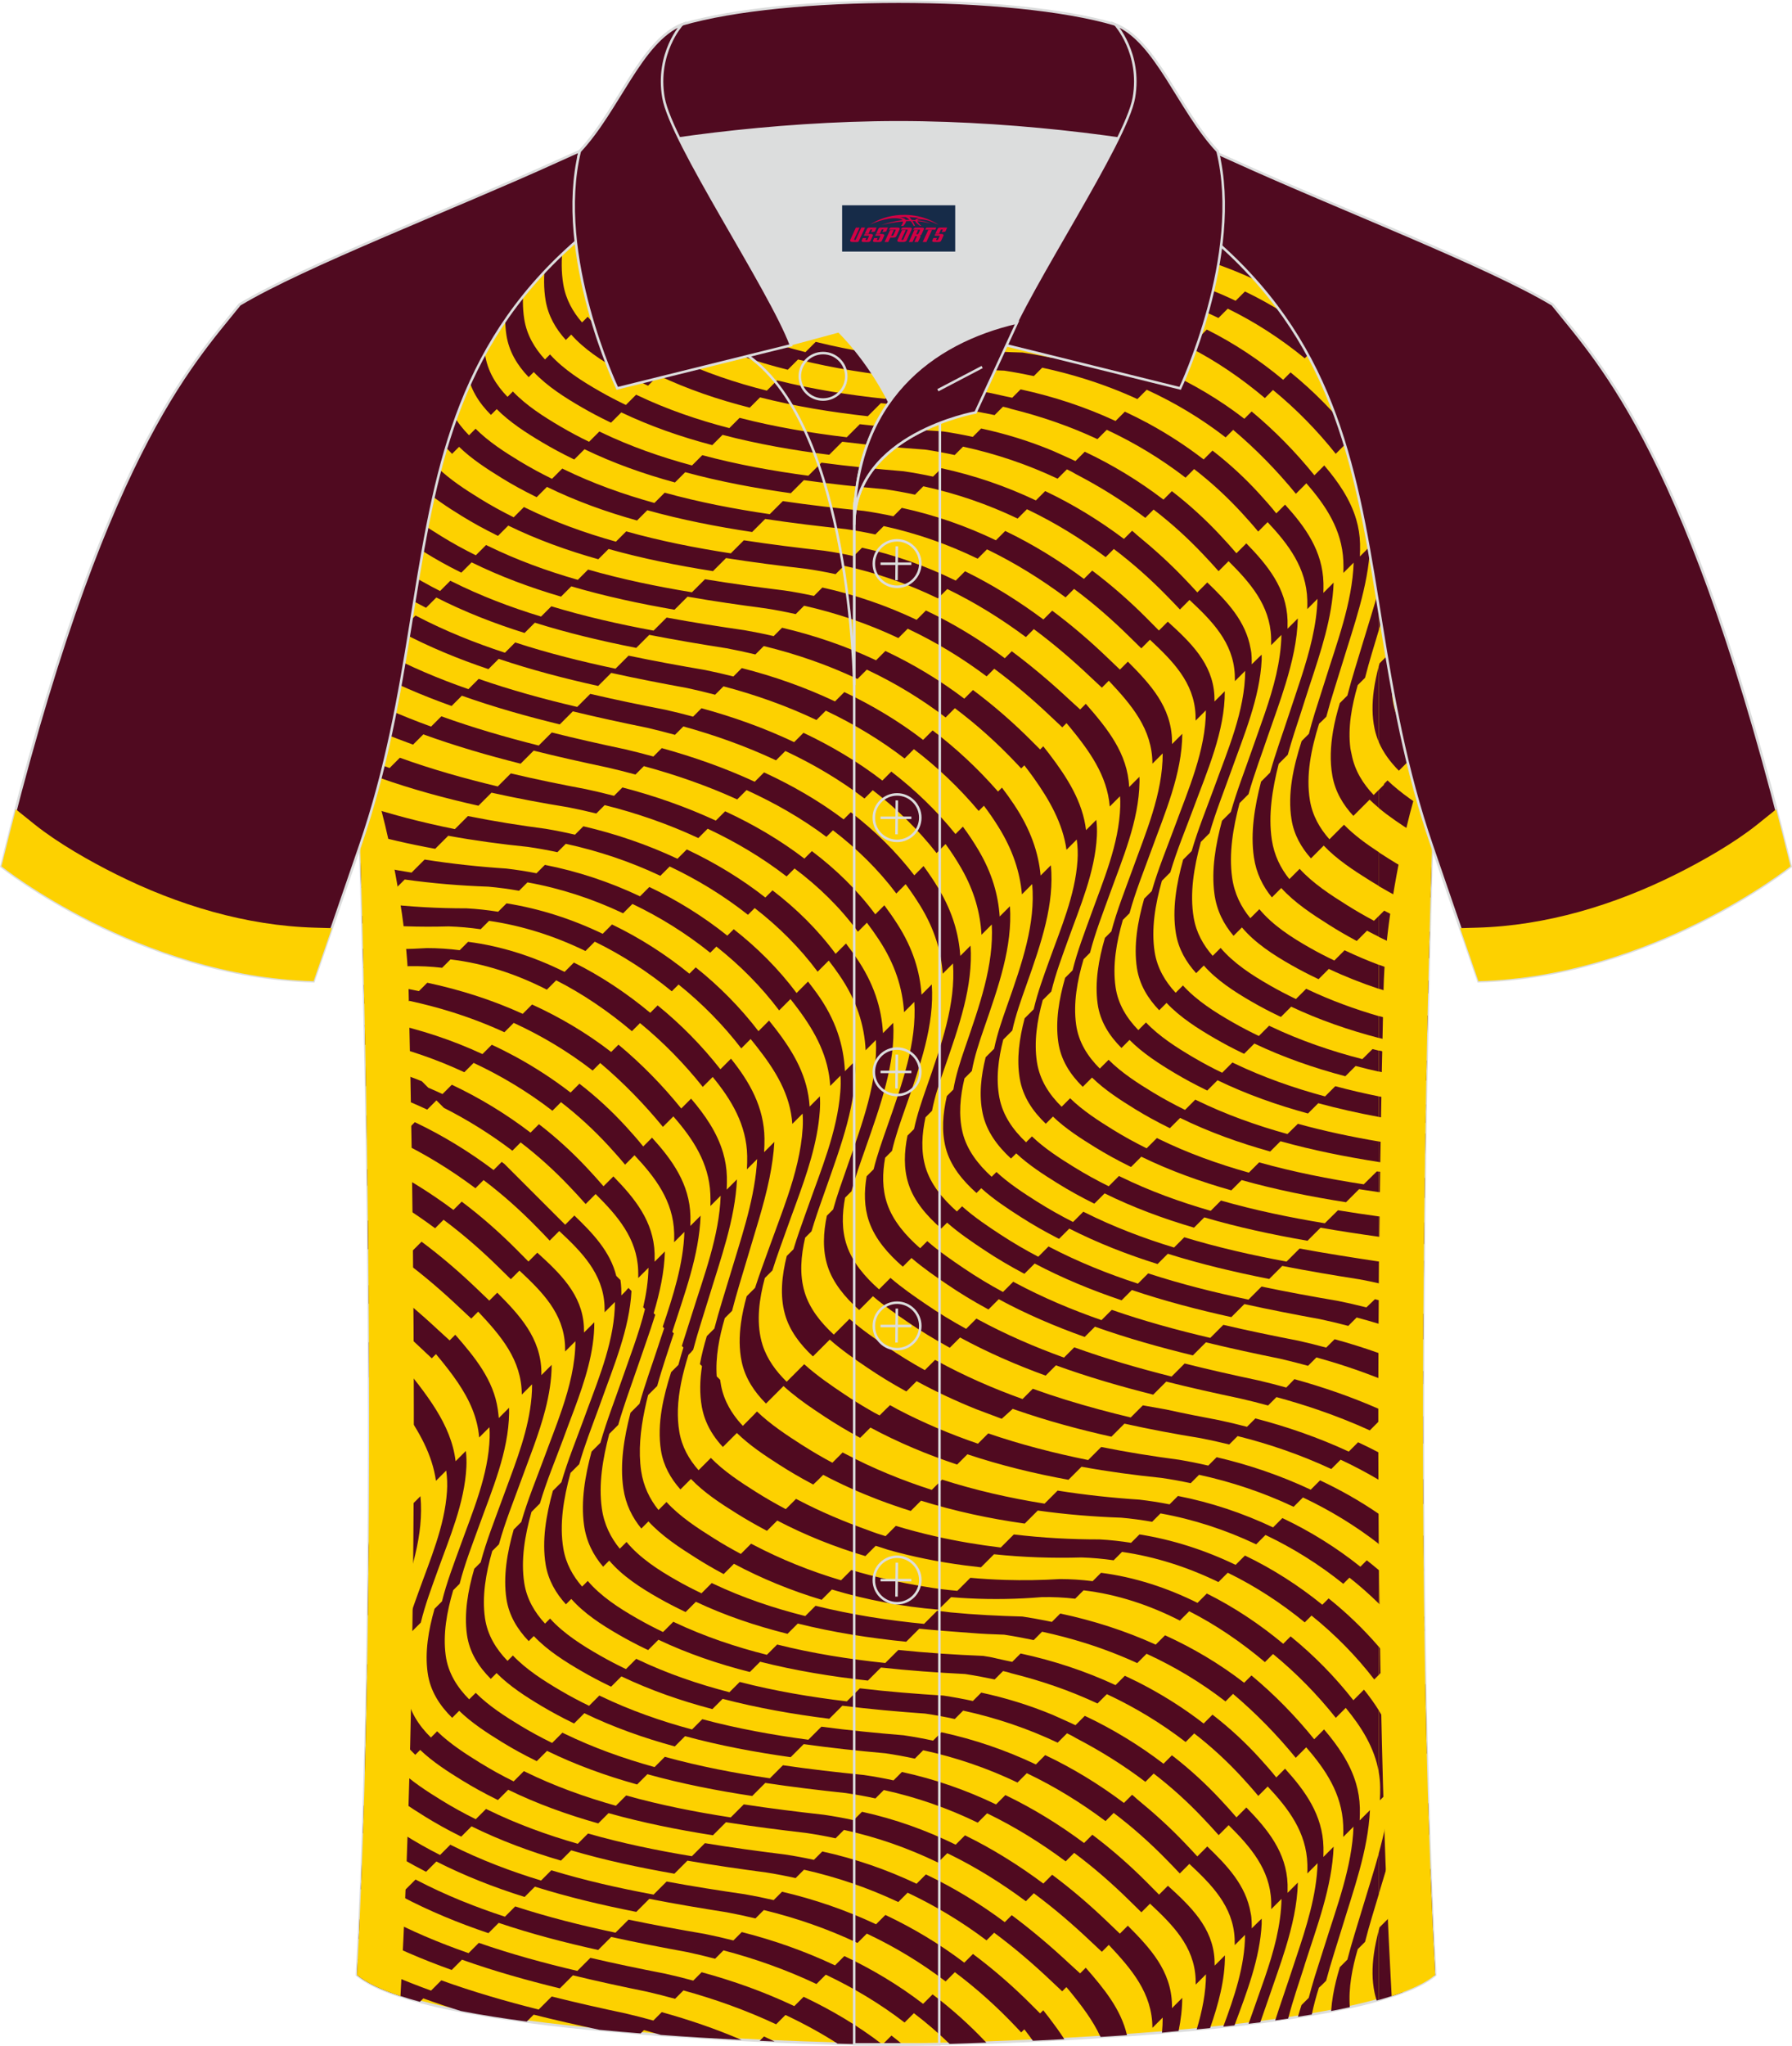 <?xml version="1.0" encoding="utf-8"?>
<!-- Generator: Adobe Illustrator 24.0.1, SVG Export Plug-In . SVG Version: 6.00 Build 0)  -->
<svg xmlns="http://www.w3.org/2000/svg" xmlns:xlink="http://www.w3.org/1999/xlink" version="1.1" id="图层_1" x="0px" y="0px" width="379.8px" height="433.5px" viewBox="0 0 380.35 433.96" enable-background="new 0 0 380.35 433.96" xml:space="preserve">
<g>
	
		<path fill-rule="evenodd" clip-rule="evenodd" fill="#FDD100" stroke="#DCDDDD" stroke-width="0.534" stroke-miterlimit="22.926" d="   M190.19,433.69c-9.73,0.03-98.81-1.66-114.42-14.79c5.38-101.16,0.7-238.03,0.7-238.03c0-47.69-21.32-90.07-25.61-114.77   c13.69-8.24,45.47-21.27,67.42-31.28c30.16-13.68,34.29-7.75,71.5-7.75c37.19,0,42.16-5.92,72.32,7.75   c21.95,10,53.73,23.04,67.42,31.28c-4.28,24.71-25.61,67.08-25.61,114.77c0,0-4.68,136.88,0.7,238.03   C289.01,432.01,199.93,433.72,190.19,433.69z"/>
	<g>
		<g>
			<g>
				<path fill-rule="evenodd" clip-rule="evenodd" fill="#500A20" d="M289.15,224.61c-6.68-1.73-13.19-3.96-19.36-6.89      c-0.14-0.07-0.28-0.13-0.42-0.2l-2.18,2.18c-1.84-0.88-3.66-1.83-5.44-2.84c-3.75-2.14-7.73-4.63-10.67-7.88l-1.55,1.55      c-2.24-2.41-3.91-5.23-4.45-8.63c-0.77-4.9,0.11-10.08,1.53-15.13l1.79-1.79c1.4-4.76,3.37-9.41,4.92-13.62      c2.86-7.76,6.69-16.33,6.64-24.8l-2.18,2.18c0-0.43-0.01-0.86-0.03-1.28c-0.37-6.83-5.11-11.31-9.89-15.66l-1.88,1.88      c-0.88-0.9-1.78-1.79-2.67-2.69c-3.64-3.65-7.47-6.99-11.49-10.02l-1.76,1.76c-5.28-3.93-10.84-7.35-16.7-10.17l-1.98,1.98      c-6.3-3.03-12.95-5.36-19.98-6.88l-1.78,1.78c-2.06-0.45-4.15-0.83-6.28-1.14c-5.66-0.57-11.42-1.22-17.19-2.07l-2.77,2.77      c-7.5-1.1-15-2.54-22.3-4.56l-2.18,2.18c-6.61-1.83-13.04-4.13-19.15-7.1c-0.14-0.07-0.27-0.14-0.41-0.2l-2.18,2.18      c-2.3-1.13-4.56-2.35-6.76-3.68c-3.22-1.95-6.7-4.18-9.46-6.95l-1.39,1.39c-2.55-2.57-4.48-5.6-4.98-9.32      c-0.61-4.5,0.23-9.21,1.59-13.83l1.37-1.37c1.09-4.27,2.74-8.45,4.11-12.25c1.81-5.03,3.95-10.23,5.23-15.55l-3.44,1.52      c-1.07,6.32-3.66,12.47-5.8,18.41c-1.3,3.61-2.84,7.57-3.84,11.62l-1.58,1.58c-1.3,4.54-2.08,9.17-1.46,13.59      c0.53,3.84,2.55,6.93,5.2,9.54l1.49-1.49c2.69,2.62,6.02,4.75,9.1,6.65c2.26,1.39,4.58,2.66,6.96,3.83      c0.14,0.07,0.27,0.14,0.41,0.2l2.18-2.18c6.09,2.98,12.52,5.29,19.12,7.13l2.18-2.18c7.28,2.03,14.77,3.49,22.25,4.62l2.77-2.77      c5.75,0.87,11.48,1.55,17.11,2.15c2.13,0.31,4.22,0.69,6.27,1.14l1.78-1.78c7.03,1.53,13.66,3.88,19.94,6.92l1.98-1.98      c5.85,2.83,11.39,6.26,16.68,10.19l1.8-1.8c4.07,3.04,7.95,6.4,11.67,10.06c0.86,0.85,1.74,1.69,2.6,2.55l1.83-1.83      c4.77,4.46,9.38,9.01,9.68,15.95c0.02,0.41,0.02,0.81,0.02,1.21l2.18-2.18c-0.01,8.45-3.78,16.95-6.63,24.72      c-1.55,4.22-3.49,8.87-4.86,13.63l-1.61,1.61c-1.4,4.91-2.26,9.94-1.54,14.71c0.54,3.55,2.34,6.47,4.73,8.96l1.56-1.56      c2.89,3.08,6.7,5.48,10.29,7.56c1.88,1.09,3.8,2.1,5.75,3.04c0.14,0.07,0.28,0.13,0.42,0.2l2.18-2.18      c6.16,2.93,12.65,5.19,19.31,6.94l2.18-2.18c1.63,0.43,3.27,0.83,4.92,1.2v-4.45c-0.44-0.11-0.89-0.22-1.33-0.34L289.15,224.61z      "/>
				<path fill-rule="evenodd" clip-rule="evenodd" fill="#500A20" d="M281.24,232.52c-6.64-1.78-13.11-4.06-19.25-7      c-0.14-0.07-0.28-0.13-0.41-0.2l-2.18,2.18c-2.09-1.01-4.14-2.1-6.14-3.28c-3.47-2.04-7.18-4.4-10.03-7.39l-1.62,1.62      c-2.46-2.53-4.31-5.5-4.83-9.11c-0.67-4.63,0.17-9.5,1.54-14.26l1.42-1.42c1.27-4.65,3.13-9.21,4.63-13.35      c2.84-7.82,6.53-16.25,6.57-24.72l-2.18,2.18c0-0.24,0-0.49,0-0.73c-0.15-7.18-4.61-11.98-9.37-16.76l-1.69,1.69      c-0.84-0.8-1.68-1.6-2.51-2.4c-3.79-3.65-7.74-7.03-11.86-10.1l-1.87,1.87c-5.28-3.93-10.81-7.38-16.63-10.23l-1.98,1.98      c-6.25-3.06-12.85-5.44-19.88-6.98l-1.78,1.78c-2.05-0.45-4.14-0.84-6.27-1.14c-5.6-0.63-11.31-1.33-17.04-2.21l-2.77,2.77      c-7.46-1.15-14.93-2.62-22.2-4.66l-2.18,2.18c-6.6-1.85-13.02-4.16-19.11-7.14c-0.14-0.07-0.27-0.14-0.41-0.21l-2.18,2.18      c-2.43-1.2-4.81-2.51-7.13-3.94c-3.09-1.91-6.42-4.05-9.11-6.68l-0.95,0.95l-0.37,0.37c-2.61-2.58-4.61-5.63-5.19-9.41      c-0.66-4.28,0.02-8.76,1.23-13.16l1.82-1.82c0.9-3.76,2.31-7.45,3.51-10.82c2.51-7.01,5.65-14.2,6.13-21.72l-4.09,1.79      c0.07,0.97,0.07,1.95,0,2.95c-0.5,7.41-3.58,14.44-6.05,21.35c-1.14,3.18-2.43,6.65-3.25,10.19l-1.92,1.92      c-1.13,4.28-1.74,8.63-1.04,12.79c0.65,3.86,2.78,6.97,5.53,9.59l1.04-1.04c2.65,2.53,5.88,4.6,8.9,6.46      c2.34,1.44,4.74,2.75,7.2,3.97c0.14,0.07,0.27,0.14,0.41,0.2l2.18-2.18c6.09,2.97,12.52,5.28,19.11,7.14l2.18-2.18      c7.26,2.04,14.72,3.53,22.16,4.7l2.77-2.77c5.7,0.9,11.4,1.62,16.98,2.27c2.13,0.31,4.22,0.69,6.28,1.14l1.78-1.78      c7.04,1.53,13.66,3.88,19.94,6.92l1.98-1.98c5.85,2.83,11.39,6.26,16.68,10.19l1.69-1.69c4.15,3.08,8.14,6.48,11.99,10.13      c0.81,0.77,1.63,1.53,2.45,2.29l1.47-1.47c4.78,5.1,9.23,10.2,9.26,17.59v0.01l2.18-2.18c0.03,8.54-3.65,16.95-6.49,24.85      c-1.45,4.01-3.22,8.42-4.41,12.92l-1.36,1.36c-1.36,4.68-2.18,9.45-1.55,13.99c0.52,3.74,2.48,6.79,5.06,9.37l1.71-1.71      c2.79,2.83,6.35,5.1,9.65,7.07c2.1,1.25,4.25,2.4,6.44,3.47c0.14,0.07,0.28,0.13,0.41,0.2l2.18-2.18      c6.12,2.96,12.58,5.25,19.2,7.05l2.18-2.18c4.23,1.15,8.52,2.1,12.85,2.91v-4.36c-3.1-0.63-6.19-1.34-9.24-2.16L281.24,232.52z"/>
				<path fill-rule="evenodd" clip-rule="evenodd" fill="#500A20" d="M184.38,298.93c-1.76-1.02-3.48-2.09-5.17-3.23      c-2.72-1.82-5.81-3.92-8.52-6.37l-3.72,3.72c-2.29-2.24-4.16-4.8-5.11-7.77c-0.09-0.28-0.18-0.57-0.25-0.86      c-1.09-4.33-0.47-8.93,0.72-13.37l1.61-1.61c0.94-3.02,2.05-5.97,3.04-8.76c0.61-1.73,1.26-3.47,1.9-5.23      c2.35-6.43,4.65-13.05,5.12-19.82c0.08-1.08,0.08-2.12,0.02-3.13l-2.18,2.18c-0.38-6.29-3.27-11.37-7.26-16.54      c-0.44-0.57-0.89-1.14-1.35-1.71l-2.25,2.25c-3.86-5.04-8.36-9.58-13.32-13.54l-1.34,1.34c-5.05-4.1-10.58-7.63-16.42-10.44      l-1.98,1.98c-6.49-3.12-13.36-5.34-20.41-6.46l-1.78,1.78c-2.21-0.35-4.45-0.6-6.69-0.72c-6.04,0.01-12.14-0.33-18.2-1.05      l-2.77,2.77c-0.4-0.05-0.8-0.1-1.2-0.15l0.04,1.61c6.1,0.63,12.23,0.83,18.3,0.65c2.29,0.07,4.56,0.28,6.81,0.6l1.78-1.78      c7.08,1.02,13.97,3.24,20.46,6.4l1.98-1.98c5.81,2.83,11.31,6.41,16.34,10.53l1.44-1.44c4.97,3.99,9.46,8.54,13.31,13.55      l1.99-1.99c0.42,0.52,0.84,1.04,1.25,1.56c4.04,5.13,7.15,10.15,7.6,16.45l2.18-2.18c0.07,0.98,0.08,1.98,0.02,3.02      c-0.3,4.94-1.6,9.8-3.2,14.56c-1.22,3.63-2.61,7.21-3.86,10.72c-0.98,2.75-2.09,5.67-3.05,8.66l-1.78,1.78      c-0.53,1.9-0.96,3.82-1.22,5.75c-0.37,2.74-0.4,5.49,0.17,8.17c0.74,3.49,2.68,6.38,5.15,8.85l3.72-3.72      c2.01,1.84,4.25,3.48,6.42,4.95c0.81,0.55,1.61,1.08,2.38,1.59c2.3,1.51,4.66,2.92,7.07,4.23c0.13,0.07,0.27,0.14,0.4,0.22      l2.18-2.18c5.88,3.16,12.05,5.74,18.4,7.85l2.18-2.18c6.99,2.33,14.2,4.09,21.45,5.41l2.77-2.77      c5.62,1.03,11.28,1.79,16.89,2.36c2.1,0.3,4.19,0.68,6.28,1.13l1.78-1.78c6.88,1.49,13.65,3.76,20.07,6.79l1.98-1.98      c5.72,2.7,11.15,6,16.12,9.87v-6.37c-3.95-2.71-8.14-5.09-12.49-7.13l-1.98,1.98c-6.41-3.01-13.16-5.31-19.97-6.89l-1.78,1.78      c-2.06-0.48-4.12-0.89-6.18-1.24c-5.49-0.72-11.03-1.6-16.54-2.71l-2.77,2.77c-7.17-1.45-14.3-3.28-21.21-5.65l-2.18,2.18      c-5.86-2.01-11.58-4.41-17.05-7.28l-1.61-0.89l-0.93,0.89l-1.29,1.29C185.9,299.81,185.14,299.38,184.38,298.93z"/>
				<path fill-rule="evenodd" clip-rule="evenodd" fill="#500A20" d="M217.03,296.72c-6.26-2.25-12.35-4.91-18.16-8.09      c-0.13-0.07-0.26-0.15-0.4-0.22l-2.18,2.18c-2.8-1.55-5.53-3.22-8.18-5.03c-2.48-1.69-5.28-3.63-7.81-5.84l-3.33,3.33      c-2.81-2.59-5.17-5.57-6.2-9.03c-1.11-3.73-0.77-7.68,0.12-11.53l1.35-1.35c0.17-0.59,0.35-1.18,0.54-1.76      c0.77-2.44,1.64-4.83,2.44-7.11c3.37-9.57,6.69-18.46,6.29-27.27l-2.18,2.18c-0.25-5.51-1.94-11-5.99-16.59      c-0.6-0.82-1.21-1.64-1.84-2.44l-2.43,2.43c-3.82-5.1-8.33-9.61-13.34-13.53l-1.36,1.36c-5.08-4.06-10.66-7.53-16.55-10.32      l-1.98,1.98c-6.44-3.05-13.25-5.31-20.19-6.67l-1.78,1.78c-2.13-0.42-4.27-0.75-6.41-1c-5.76-0.38-11.57-1-17.34-1.91      l-2.77,2.77c-3.63-0.58-7.24-1.27-10.82-2.1c0.04,1.24,0.09,3.01,0.16,5.29c2.14,0.39,4.28,0.74,6.44,1.04l2.77-2.77      c5.91,0.83,11.85,1.32,17.73,1.52c2.19,0.19,4.37,0.49,6.54,0.87l1.78-1.78c6.98,1.25,13.83,3.49,20.3,6.56l1.98-1.98      c5.87,2.79,11.44,6.28,16.51,10.35l1.31-1.31c4.98,3.94,9.49,8.46,13.32,13.54l2.4-2.4c0.54,0.68,1.07,1.36,1.58,2.05      c3.83,5.13,6.5,10.24,6.86,16.37l2.18-2.18c0.07,1.12,0.06,2.28-0.04,3.48c-0.67,8.46-4.13,16.61-6.92,24.53      c-0.17,0.47-0.33,0.94-0.51,1.42c-0.85,2.38-1.74,4.87-2.51,7.41l-1.43,1.43c-1.02,4.11-1.49,8.35-0.38,12.34      c0.96,3.46,3.21,6.41,5.94,8.96l3.57-3.57c2.58,2.27,5.44,4.24,7.97,5.95c2.56,1.74,5.19,3.34,7.89,4.83      c0.13,0.07,0.26,0.15,0.4,0.22l2.18-2.18c4.12,2.25,8.39,4.24,12.76,5.99l5.3,1.99l2.21-1.99l0.12-0.12      c0.12,0.04,0.24,0.08,0.35,0.12c0.01,0,0.25,0.09,0.28,0.1c6.64,2.31,13.46,4.16,20.32,5.69l2.77-2.77      c5.39,1.2,10.8,2.21,16.17,3.08c2.02,0.39,4.04,0.84,6.07,1.34l1.78-1.78c6.75,1.68,13.47,4,19.88,6.99l1.98-1.98      c2.77,1.29,5.47,2.72,8.1,4.27v-5.8c-1.45-0.76-2.91-1.48-4.39-2.17l-1.98,1.98c-6.41-2.97-13.13-5.3-19.82-7.04l-1.78,1.78      c-2-0.52-4-1-5.99-1.42c-3.72-0.69-7.46-1.44-11.21-2.26l-4.9-0.87l-0.88,0.87l-1.7,1.7c-2.24-0.53-4.48-1.1-6.7-1.7h0      c-4.75-1.28-9.46-2.72-14.08-4.39L217.03,296.72z"/>
				<path fill-rule="evenodd" clip-rule="evenodd" fill="#500A20" d="M273.01,294.28c-1.98-0.55-3.95-1.05-5.9-1.51      c-5.19-1.1-10.43-2.27-15.67-3.59l-2.77,2.77c-6.96-1.75-13.9-3.76-20.66-6.2l-2.18,2.18c-6.27-2.27-12.37-4.91-18.19-8.06      c-0.13-0.07-0.26-0.15-0.4-0.22l-2.18,2.18c-2.9-1.59-5.72-3.3-8.46-5.17c-2.42-1.65-5.13-3.51-7.6-5.64l-2.43,2.43      c-3.03-2.68-5.65-5.77-6.85-9.35c-1.1-3.28-0.99-6.72-0.35-10.1l1.35-1.35c0.82-3.08,1.91-6.08,2.89-8.88      c3.32-9.49,6.46-18.18,5.98-26.86l-2.18,2.18c-0.29-5.32-1.95-10.64-5.76-16.14c-0.68-0.98-1.37-1.93-2.09-2.87l-2.2,2.19      c-3.79-5.13-8.34-9.6-13.4-13.47l-1.52,1.52c-5.12-4.01-10.75-7.41-16.67-10.2l-1.98,1.98c-6.41-3.01-13.16-5.31-19.97-6.89      l-1.78,1.78c-2.06-0.48-4.12-0.89-6.18-1.24c-5.49-0.72-11.03-1.6-16.54-2.71l-2.77,2.77c-6.91-1.39-13.77-3.15-20.45-5.39      c0.12,1.94,0.21,3.89,0.27,5.85c5.26,1.52,10.62,2.74,16,3.72l2.77-2.77c5.62,1.03,11.28,1.79,16.89,2.36      c2.1,0.3,4.19,0.68,6.28,1.13l1.78-1.78c6.88,1.49,13.65,3.76,20.07,6.79l1.98-1.98c5.91,2.79,11.51,6.22,16.61,10.25l1.43-1.43      c5.03,3.9,9.56,8.39,13.36,13.5l2.36-2.36c0.76,0.99,1.5,1.99,2.2,3.01c3.76,5.44,5.37,10.73,5.63,16.02l2.18-2.18      c0.43,8.78-2.84,17.57-6.16,27.08c-0.98,2.82-2.07,5.81-2.92,8.87l-1.33,1.33c-0.75,3.57-0.95,7.22,0.15,10.68      c1.14,3.57,3.71,6.65,6.71,9.33l2.92-2.93c2.44,2.08,5.09,3.91,7.48,5.54c2.73,1.87,5.55,3.58,8.44,5.17      c0.13,0.07,0.26,0.15,0.39,0.22l2.18-2.18c5.81,3.16,11.91,5.81,18.17,8.09l2.18-2.18c6.75,2.45,13.69,4.47,20.65,6.22      l2.77-2.77c5.24,1.32,10.49,2.48,15.68,3.58c1.96,0.45,3.94,0.95,5.93,1.49l1.78-1.78c2.86,0.78,5.75,1.65,8.62,2.63l0,0      c3.77,1.29,7.53,2.76,11.19,4.43l1.86-1.86v-2.57v-0.15c-5.83-2.56-11.86-4.63-17.86-6.29L273.01,294.28z"/>
				<path fill-rule="evenodd" clip-rule="evenodd" fill="#500A20" d="M281.48,285.81c-1.98-0.54-3.96-1.03-5.94-1.47      c-5.25-1.02-10.58-2.12-15.89-3.36l-2.77,2.77c-7.04-1.65-14.07-3.57-20.91-5.95l-2.18,2.18c-6.32-2.2-12.47-4.79-18.33-7.93      c-0.13-0.07-0.27-0.14-0.4-0.22l-2.18,2.18c-2.82-1.53-5.58-3.18-8.24-4.98c-2.49-1.68-5.3-3.6-7.83-5.81l-1.51,1.51      c-3.08-2.69-5.76-5.8-7-9.44c-1.08-3.17-1.02-6.49-0.43-9.76l1.45-1.45c0.71-3.05,1.77-6.04,2.74-8.82      c3.27-9.34,6.3-17.87,5.71-26.5l-2.18,2.18c-0.33-4.9-1.82-9.83-5.11-14.96c-0.88-1.38-1.81-2.71-2.78-4.01l-1.92,1.92      c-3.79-5.12-8.37-9.57-13.46-13.41l-1.59,1.59c-5.16-3.95-10.86-7.28-16.82-10.04l-1.98,1.98c-6.41-2.97-13.13-5.3-19.82-7.04      l-1.78,1.78c-2-0.52-4-1-5.99-1.42c-5.28-0.99-10.61-2.08-15.92-3.34l-2.77,2.77c-7.02-1.67-13.99-3.64-20.78-6.09l-2.18,2.18      c-2.54-0.91-5.04-1.89-7.52-2.94c0.25,2.07,0.47,4.16,0.65,6.26c0.86,0.32,1.73,0.64,2.6,0.95l2.18-2.18      c6.84,2.42,13.87,4.33,20.95,5.91l2.77-2.77c5.39,1.2,10.8,2.21,16.17,3.08c2.02,0.39,4.04,0.84,6.07,1.34l1.78-1.78      c6.75,1.68,13.47,4,19.88,6.99l1.98-1.98c5.94,2.78,11.6,6.14,16.75,10.12l1.69-1.69c5.11,3.84,9.69,8.28,13.45,13.42l1.91-1.91      c0.86,1.14,1.69,2.31,2.48,3.5c3.51,5.3,5.08,10.4,5.4,15.48l2.18-2.18c0.55,8.65-2.53,17.25-5.83,26.66      c-0.97,2.78-2.05,5.78-2.81,8.85l-1.48,1.48c-0.55,3.23-0.56,6.49,0.52,9.62c1.29,3.7,4.02,6.84,7.16,9.56l1.84-1.84      c2.47,2.12,5.17,3.98,7.58,5.61c2.7,1.84,5.49,3.53,8.36,5.09c0.13,0.07,0.26,0.15,0.4,0.22l2.18-2.18      c5.83,3.15,11.96,5.77,18.24,8.01l2.18-2.18c6.79,2.42,13.78,4.38,20.78,6.09l2.77-2.77c5.27,1.28,10.55,2.42,15.77,3.48      c1.97,0.46,3.94,0.96,5.91,1.5l1.78-1.78c4.45,1.23,8.89,2.7,13.25,4.42v-5.33c-3.1-1.11-6.24-2.09-9.39-2.95L281.48,285.81z"/>
				<path fill-rule="evenodd" clip-rule="evenodd" fill="#500A20" d="M290.01,277.28c-2-0.51-4.01-0.97-6.04-1.38      c-5.35-0.91-10.78-1.9-16.21-3.04l-2.77,2.77c-7.17-1.51-14.33-3.3-21.29-5.57l-2.18,2.18c-6.4-2.09-12.64-4.6-18.57-7.68      c-0.14-0.07-0.27-0.14-0.4-0.21l-2.18,2.18c-2.72-1.42-5.37-2.97-7.94-4.65c-2.67-1.75-5.64-3.72-8.23-6.05l-1.1,1.1      c-3.01-2.67-5.58-5.77-6.66-9.4c-1.01-3.43-0.77-7.03,0-10.58l1.38-1.38c0.58-3.02,1.58-6,2.55-8.77      c3.19-9.18,6.2-17.65,5.63-26.27l-2.18,2.18c-0.31-4.62-1.64-9.29-4.52-14.13c-1.02-1.71-2.11-3.35-3.28-4.93l-1.96,1.96      c-3.9-5.08-8.46-9.52-13.48-13.38l-1.52,1.52c-5.19-3.92-10.91-7.21-16.89-9.97l-1.98,1.98c-6.4-2.96-13.09-5.3-19.73-7.13      l-1.78,1.78c-1.97-0.55-3.95-1.05-5.9-1.51c-5.19-1.1-10.43-2.27-15.67-3.59l-2.77,2.77c-6.96-1.75-13.9-3.76-20.66-6.2      l-2.18,2.18c-6.27-2.27-12.37-4.91-18.19-8.06l-0.32-0.17c0.4,2.1,0.77,4.22,1.11,6.35c4.4,2.15,8.94,4.03,13.57,5.71l2.18-2.18      c6.75,2.45,13.69,4.47,20.65,6.22l2.77-2.77c5.24,1.32,10.49,2.48,15.68,3.58c1.96,0.45,3.94,0.95,5.93,1.49l1.78-1.78      c6.63,1.8,13.36,4.12,19.81,7.06l1.98-1.98c6,2.74,11.75,6.01,16.95,9.92l1.39-1.39c5.05,3.86,9.61,8.31,13.45,13.41l1.98-1.98      c1.09,1.47,2.12,2.99,3.09,4.56c3.05,4.96,4.45,9.72,4.78,14.44l2.18-2.18c0.6,8.62-2.4,17.09-5.63,26.35      c-0.97,2.77-2,5.75-2.64,8.79l-1.39,1.39c-0.69,3.41-0.85,6.89,0.2,10.19c1.17,3.68,3.86,6.81,6.96,9.52l1.25-1.25      c2.53,2.23,5.38,4.14,7.92,5.83c2.61,1.74,5.32,3.33,8.09,4.81c0.13,0.07,0.27,0.14,0.4,0.21l2.18-2.18      c5.89,3.11,12.09,5.66,18.45,7.8l2.18-2.18c6.91,2.33,14,4.18,21.11,5.75l2.77-2.77c5.37,1.19,10.75,2.23,16.06,3.2      c2,0.43,4,0.9,5.99,1.43l1.78-1.78c1.59,0.42,3.17,0.87,4.74,1.35v-5.01c-0.29-0.08-0.57-0.15-0.86-0.22L290.01,277.28      L290.01,277.28z M55.84,85.12c0.02-0.84,0.01-1.67-0.04-2.5l-0.56,0.56C55.44,83.82,55.64,84.46,55.84,85.12z"/>
				<path fill-rule="evenodd" clip-rule="evenodd" fill="#500A20" d="M275.84,264.79l-2.77,2.77c-7.3-1.35-14.6-3-21.7-5.16      l-2.18,2.18c-6.5-1.98-12.83-4.39-18.85-7.4c-0.14-0.07-0.27-0.13-0.41-0.2l-2.18,2.18c-2.6-1.32-5.13-2.74-7.6-4.3      c-2.88-1.82-6.02-3.86-8.66-6.31l-1.02,1.02c-2.89-2.64-5.28-5.73-6.17-9.43c-0.89-3.71-0.5-7.62,0.41-11.45l1.56-1.56      c0.54-3.03,1.54-6.03,2.51-8.83c3.17-9.15,6.15-17.55,5.58-26.13l-2.18,2.18c-0.31-4.58-1.62-9.21-4.47-14.03      c-1.03-1.74-2.14-3.42-3.34-5.03l-1.57,1.57c-4.03-5-8.62-9.41-13.62-13.25l-1.9,1.9c-5.16-3.97-10.81-7.32-16.74-10.13      l-1.98,1.98c-6.33-3-12.97-5.37-19.67-7.19l-1.78,1.78c-1.98-0.54-3.96-1.03-5.94-1.47c-5.25-1.02-10.58-2.12-15.89-3.36      l-2.77,2.77c-7.04-1.65-14.07-3.57-20.91-5.95l-2.18,2.18c-6.32-2.2-12.47-4.79-18.33-7.93c-0.13-0.07-0.27-0.14-0.4-0.22      l-2.18,2.18c-2.64-1.43-5.23-2.97-7.73-4.64c0.5,2.16,0.98,4.34,1.44,6.54c0.93,0.54,1.86,1.07,2.81,1.59      c0.13,0.07,0.26,0.15,0.4,0.22l2.18-2.18c5.83,3.15,11.96,5.77,18.24,8.01l2.18-2.18c6.8,2.42,13.78,4.38,20.78,6.09l2.77-2.77      c5.27,1.28,10.56,2.42,15.77,3.48c1.97,0.46,3.94,0.96,5.91,1.5l1.78-1.78c6.67,1.84,13.32,4.21,19.67,7.19l1.98-1.98      c5.94,2.79,11.62,6.13,16.79,10.08l1.76-1.76c5.01,3.85,9.58,8.28,13.54,13.33l1.91-1.91c1.22,1.67,2.36,3.41,3.4,5.24      c2.74,4.8,3.97,9.43,4.23,14.01l2.18-2.18c0.47,8.65-2.58,17.12-5.71,26.23c-0.96,2.79-1.93,5.77-2.44,8.78l-1.38,1.38      c-0.85,3.7-1.17,7.47-0.23,11.05c0.98,3.72,3.51,6.84,6.52,9.52l1.01-1.01c2.59,2.35,5.6,4.32,8.35,6.08      c2.51,1.61,5.1,3.09,7.75,4.45c0.14,0.07,0.27,0.14,0.41,0.21l2.18-2.18c5.98,3.04,12.27,5.5,18.73,7.52l2.18-2.18      c7.04,2.21,14.28,3.92,21.52,5.35l2.77-2.77c5.5,1.08,10.99,2,16.41,2.85c1.37,0.25,2.73,0.53,4.08,0.84v-4.62      c-0.08-0.01-0.17-0.03-0.25-0.04C286.94,266.68,281.39,265.82,275.84,264.79L275.84,264.79z M59.63,96.94      c2.68-7.8,4.82-15.1,4.32-22.48l-2.18,2.18c-0.31-4.61-1.65-9.25-4.55-14.06c-1.61,0.84-3.11,1.65-4.47,2.42      c3.45,5.25,4.99,10.3,5.31,15.34l2.18-2.18c0.31,4.88-0.54,9.73-1.92,14.73L59.63,96.94z"/>
				<path fill-rule="evenodd" clip-rule="evenodd" fill="#500A20" d="M281.19,259.43c-7.41-1.22-14.82-2.75-22.04-4.82l-2.18,2.18      c-6.57-1.89-12.98-4.22-19.06-7.19c-0.14-0.07-0.27-0.13-0.41-0.2l-2.18,2.18c-2.49-1.23-4.93-2.57-7.31-4.04      c-3.05-1.88-6.32-3.98-8.98-6.54l-1.25,1.25c-2.76-2.61-4.94-5.69-5.66-9.47c-0.76-4-0.24-8.2,0.82-12.32l1.91-1.91      c0.72-3.3,1.89-6.54,2.95-9.53c3.31-9.29,6.01-17.35,5.25-25.54l-2.18,2.18c-0.45-4.87-2.13-9.79-5.63-15.04      c-0.82-1.24-1.69-2.44-2.58-3.61l-0.83,0.83c-0.06-0.07-0.12-0.14-0.19-0.21c-4.19-4.77-8.78-9.03-13.7-12.76l-2.01,2.01      c-5.18-3.98-10.8-7.34-16.72-10.14l-1.98,1.98c-6.32-2.99-12.98-5.34-19.79-7.07l-1.78,1.78c-2-0.51-4.01-0.97-6.04-1.38      c-5.35-0.91-10.78-1.9-16.21-3.04l-2.77,2.77c-7.17-1.51-14.33-3.3-21.29-5.57l-2.18,2.18c-6.4-2.09-12.64-4.6-18.57-7.68      c-0.14-0.07-0.27-0.14-0.4-0.21l-2.18,2.18c-2.72-1.42-5.37-2.97-7.94-4.65c-2.67-1.75-5.64-3.72-8.23-6.05l-0.63,0.62      c-0.83-0.74-1.63-1.51-2.37-2.32c0.64,2.25,1.26,4.53,1.87,6.84c1.95,1.52,3.97,2.88,5.83,4.11c2.62,1.74,5.32,3.34,8.09,4.81      c0.13,0.07,0.27,0.14,0.4,0.21l2.18-2.18c5.89,3.11,12.09,5.66,18.45,7.8l2.18-2.18c6.91,2.33,14,4.18,21.11,5.75l2.77-2.77      c5.37,1.19,10.75,2.23,16.06,3.2c2,0.43,4,0.9,5.99,1.43l1.78-1.78c6.75,1.78,13.41,4.14,19.73,7.14l1.98-1.98      c5.92,2.81,11.55,6.17,16.72,10.15l1.98-1.98c5,3.82,9.61,8.18,13.75,13.11l1.11-1.11c1.06,1.4,2.06,2.85,3,4.35      c3.15,5.02,4.66,9.76,5.07,14.45l2.18-2.18c0.73,8.38-2.07,16.58-5.34,25.83c-1.01,2.87-2.1,5.96-2.74,9.11l-1.8,1.8      c-0.99,3.99-1.45,8.06-0.63,11.92c0.8,3.8,3.13,6.92,6.01,9.57l1.11-1.1c2.63,2.46,5.79,4.5,8.74,6.33      c2.41,1.5,4.89,2.87,7.43,4.14c0.14,0.07,0.28,0.13,0.41,0.2l2.18-2.18c6.06,2.99,12.44,5.35,18.98,7.27l2.18-2.18      c7.17,2.11,14.54,3.68,21.9,4.96l2.77-2.77c4.15,0.72,8.29,1.35,12.39,1.92v-4.31c-2.89-0.4-5.78-0.83-8.69-1.31L281.19,259.43      L281.19,259.43z M62.2,104.94c0.11-0.76,0.25-1.52,0.41-2.27l1.38-1.38c0.58-3.02,1.58-6,2.55-8.77      c3.19-9.18,6.2-17.65,5.63-26.27l-2.18,2.18c-0.23-3.54-1.07-7.11-2.75-10.77c-1.58,0.75-3.1,1.48-4.57,2.2      c2.22,4.21,3.29,8.28,3.57,12.33l2.18-2.18c0.6,8.62-2.4,17.09-5.63,26.35c-0.57,1.64-1.17,3.36-1.7,5.12      C61.46,102.61,61.83,103.77,62.2,104.94z"/>
				<path fill-rule="evenodd" clip-rule="evenodd" fill="#500A20" d="M289.45,251.17c-7.46-1.15-14.93-2.62-22.2-4.66l-2.18,2.18      c-6.6-1.85-13.02-4.16-19.11-7.14c-0.14-0.07-0.27-0.14-0.41-0.2l-2.18,2.18c-2.43-1.2-4.81-2.51-7.13-3.94      c-3.09-1.91-6.42-4.05-9.11-6.68l-0.95,0.95l-0.85,0.85c-2.64-2.59-4.65-5.66-5.24-9.47c-0.66-4.28,0.02-8.76,1.23-13.16      l1.82-1.82c0.9-3.76,2.3-7.45,3.51-10.82c2.56-7.14,5.77-14.49,6.16-22.16c0.06-1.18,0.02-2.32-0.12-3.43l-2.18,2.18      c-0.71-6.03-4.01-11.18-7.76-16.1c-0.43-0.57-0.87-1.13-1.32-1.69l-0.67,0.67c-0.53-0.54-1.07-1.07-1.61-1.61      c-4-4.03-8.22-7.7-12.64-11l-1.84,1.84c-5.23-3.96-10.84-7.33-16.75-10.12l-1.98,1.98c-6.33-2.98-13.02-5.29-19.95-6.91      l-1.78,1.78c-2.03-0.48-4.09-0.89-6.16-1.25c-5.46-0.79-11.01-1.66-16.56-2.69l-2.77,2.77c-7.3-1.35-14.6-3-21.7-5.16      l-2.18,2.18c-6.5-1.98-12.83-4.39-18.85-7.4c-0.14-0.07-0.27-0.13-0.41-0.2l-2.18,2.18c-2.6-1.32-5.13-2.74-7.6-4.3      c-2.88-1.82-6.02-3.86-8.66-6.31l-0.54,0.54c-2.87-2.63-5.23-5.7-6.11-9.38c-0.89-3.71-0.5-7.62,0.41-11.45l1.56-1.56      c0.54-3.03,1.54-6.03,2.51-8.83c3.17-9.15,6.15-17.55,5.58-26.13l-2.18,2.18c-0.15-2.29-0.56-4.6-1.29-6.94      c-1.48,0.67-2.95,1.34-4.38,2c1.09,2.98,1.64,5.9,1.8,8.81l2.18-2.18c0.47,8.65-2.58,17.12-5.71,26.23      c-0.96,2.79-1.93,5.77-2.44,8.78l-1.38,1.38c-0.85,3.7-1.17,7.47-0.23,11.05c0.98,3.72,3.51,6.84,6.52,9.52l0.54-0.54      c2.58,2.32,5.57,4.29,8.29,6.03c2.51,1.61,5.1,3.09,7.75,4.45c0.14,0.07,0.27,0.14,0.41,0.21l2.18-2.18      c5.98,3.04,12.27,5.5,18.73,7.52l2.18-2.18c7.04,2.21,14.28,3.92,21.52,5.35l2.77-2.77c5.5,1.08,11,2,16.41,2.85      c2.05,0.38,4.09,0.82,6.11,1.31l1.78-1.78c6.88,1.67,13.56,3.99,19.89,6.98l1.98-1.98c5.92,2.79,11.53,6.17,16.73,10.14      l1.96-1.96c4.63,3.48,9,7.39,13.08,11.72c0.33,0.35,0.67,0.71,1,1.06l0.66-0.66c0.66,0.85,1.31,1.71,1.94,2.59      c3.37,4.72,6.23,9.72,7.01,15.33l2.18-2.18c0.2,1.45,0.27,2.93,0.16,4.47c-0.5,7.41-3.58,14.44-6.05,21.35      c-1.14,3.18-2.43,6.65-3.25,10.19l-1.92,1.92c-1.13,4.27-1.74,8.63-1.04,12.78c0.65,3.86,2.78,6.97,5.53,9.59l1.52-1.52      c2.66,2.56,5.92,4.64,8.96,6.52c2.34,1.44,4.74,2.75,7.2,3.97c0.14,0.07,0.27,0.14,0.41,0.2l2.18-2.18      c6.09,2.97,12.52,5.28,19.11,7.14l2.18-2.18c7.26,2.04,14.72,3.53,22.16,4.7l2.77-2.77c1.4,0.22,2.8,0.43,4.2,0.63v-4.34      c-0.14-0.02-0.29-0.04-0.43-0.06L289.45,251.17z"/>
				<path fill-rule="evenodd" clip-rule="evenodd" fill="#500A20" d="M273.26,240.5c-6.61-1.83-13.04-4.13-19.15-7.1      c-0.14-0.07-0.27-0.14-0.41-0.2l-2.18,2.18c-2.3-1.13-4.56-2.35-6.76-3.68c-3.22-1.95-6.7-4.18-9.46-6.95l-1.87,1.86      c-2.58-2.58-4.53-5.62-5.03-9.37c-0.61-4.5,0.22-9.21,1.59-13.83l1.37-1.37c1.09-4.26,2.74-8.45,4.11-12.25      c2.76-7.66,6.27-15.72,6.39-23.98c0.01-0.37,0-0.74-0.02-1.1l-2.18,2.18c-0.31-7.12-4.6-12.4-9.2-17.66l-1.2,1.2      c-0.81-0.73-1.61-1.46-2.4-2.19c-3.91-3.65-7.94-7.05-12.11-10.16l-1.48,1.48c-5.28-3.94-10.85-7.33-16.74-10.13l-1.98,1.98      c-6.32-3-12.99-5.31-20.01-6.85l-1.78,1.78c-2.06-0.45-4.14-0.84-6.26-1.15c-5.55-0.69-11.21-1.45-16.87-2.39l-2.77,2.77      c-7.4-1.22-14.82-2.75-22.04-4.82l-2.18,2.18c-6.57-1.88-12.98-4.22-19.06-7.19c-0.14-0.07-0.27-0.13-0.41-0.2l-2.18,2.18      c-2.49-1.23-4.93-2.57-7.31-4.04c-3.05-1.88-6.32-3.98-8.98-6.54l-0.77,0.77c-2.73-2.6-4.89-5.66-5.61-9.42      c-0.76-4-0.24-8.2,0.82-12.32l1.91-1.91c0.71-3.3,1.89-6.54,2.95-9.53c3.31-9.29,6.01-17.35,5.25-25.54l-2.18,2.18      c-0.08-0.85-0.19-1.7-0.35-2.55c-1.47,0.65-2.94,1.3-4.39,1.95c0.38,1.54,0.63,3.06,0.76,4.58l2.18-2.18      c0.73,8.38-2.07,16.58-5.34,25.83c-1.01,2.87-2.1,5.96-2.74,9.11l-1.8,1.8c-0.99,3.99-1.45,8.06-0.63,11.93      c0.8,3.8,3.13,6.92,6.01,9.57l0.63-0.63c2.62,2.44,5.76,4.46,8.68,6.28c2.41,1.5,4.89,2.88,7.43,4.14      c0.14,0.07,0.28,0.13,0.41,0.2l2.18-2.18c6.06,2.99,12.44,5.35,18.98,7.27l2.18-2.18c7.17,2.11,14.54,3.68,21.9,4.96l2.77-2.77      c5.62,0.98,11.23,1.78,16.74,2.51c2.1,0.33,4.17,0.73,6.22,1.19l1.78-1.78c6.99,1.57,13.68,3.87,20.01,6.86l1.98-1.98      c5.9,2.78,11.5,6.17,16.75,10.11l1.62-1.62c4.24,3.15,8.32,6.63,12.26,10.38c0.72,0.69,1.45,1.37,2.18,2.05l0.89-0.89      c0.17,0.2,0.35,0.4,0.52,0.61c4.25,5.16,8.13,10.44,8.66,17.08l2.18-2.18c0.06,0.7,0.08,1.42,0.05,2.15      c-0.24,8-3.61,15.74-6.28,23.17c-1.3,3.61-2.84,7.57-3.84,11.62l-1.58,1.58c-1.3,4.54-2.08,9.17-1.46,13.59      c0.53,3.84,2.55,6.93,5.2,9.54l1.97-1.97c2.7,2.64,6.05,4.79,9.15,6.7c2.26,1.39,4.58,2.66,6.96,3.83      c0.14,0.07,0.27,0.14,0.41,0.21l2.18-2.18c6.09,2.98,12.52,5.29,19.12,7.13l2.18-2.18c6.85,1.91,13.89,3.31,20.92,4.41v-4.35      c-5.8-0.98-11.57-2.2-17.22-3.76L273.26,240.5z"/>
				<path fill-rule="evenodd" clip-rule="evenodd" fill="#500A20" d="M286.62,158.71c-0.57-4.47,0.28-9.03,1.56-13.45l1.15-1.15      l0.4-0.4c0.88-3.48,1.97-6.9,2.93-10.14v-8.64c-1.08,3.95-2.35,7.84-3.48,11.64c-1.03,3.46-2.23,7.14-3.2,10.9l-1.6,1.6      c-0.59,1.96-1.1,3.94-1.44,5.95c-0.54,3.2-0.7,6.4-0.14,9.51c0.6,3.35,2.26,6.11,4.45,8.48l3.45-3.45      c0.63,0.61,1.29,1.2,1.97,1.77v-3.87l-1.11,1.11c-2.28-2.4-4.02-5.19-4.67-8.57C286.79,159.6,286.73,159.18,286.62,158.71z"/>
				<path fill-rule="evenodd" clip-rule="evenodd" fill="#500A20" d="M159.9,300.16l-2.23,2.25c-0.69-0.73-1.34-1.5-1.91-2.32      c-0.38-0.53-0.72-1.08-1.04-1.65c-0.77-1.39-1.35-2.9-1.67-4.55c-0.08-0.42-0.14-0.83-0.2-1.25l-0.73-0.73      c-0.29-4.09,0.53-8.28,1.71-12.35l1.15-1.15l0.4-0.4c0.95-3.73,2.12-7.38,3.13-10.82c1.64-5.62,3.59-11.42,4.8-17.29      c0.52-2.57,0.9-5.14,1.05-7.73l-2.18,2.18c0.06-0.98,0.09-1.96,0.08-2.94c-0.09-6.6-3.16-11.98-7.11-16.9l-2.25,2.25      c-3.88-4.96-8.37-9.53-13.32-13.55l-1.57,1.57c-4.99-4.15-10.44-7.79-16.2-10.66l-1.98,1.98c-6.48-3.22-13.37-5.47-20.48-6.38      l-1.78,1.78c-2.3-0.29-4.62-0.45-6.96-0.45c-3.85,0.24-7.74,0.3-11.63,0.18c-0.64-0.02-1.29-0.04-1.93-0.07l0.1,4.14      c1.92,0,3.83-0.05,5.74-0.15c1.3-0.07,2.59-0.15,3.88-0.26c2.38-0.05,4.74,0.07,7.07,0.34l1.78-1.78      c7.11,0.84,13.99,3.12,20.45,6.42l1.98-1.98c5.72,2.91,11.12,6.61,16.07,10.79l1.72-1.72c4.94,4.05,9.42,8.63,13.32,13.54      l2.11-2.11c4,4.86,7.19,10.18,7.32,16.76c0.02,0.95-0.01,1.9-0.06,2.84l1.43-1.43l0.75-0.75c-0.02,0.47-0.06,0.94-0.1,1.41      c-0.69,8.05-3.53,16.04-5.79,23.65c-1.03,3.46-2.23,7.14-3.2,10.9l-1.6,1.6c-0.59,1.96-1.1,3.94-1.46,5.93l0.44,0.44      c-0.45,2.91-0.54,5.82-0.03,8.67c0.01,0.04,0.1,0.52,0.11,0.52c0.19,0.88,0.45,1.72,0.78,2.52c0.83,2.04,2.07,3.83,3.57,5.44      l2.97-2.97c2.68,2.62,5.94,4.78,8.97,6.72c2.23,1.43,4.51,2.76,6.84,4c0.13,0.07,0.27,0.14,0.4,0.22l1.03-0.98l1.08-1.08      c3.79,2,7.71,3.75,11.71,5.28c2.27,0.86,4.56,1.65,6.88,2.38l2.18-2.18c7.17,2.23,14.56,3.82,22.01,4.86l2.77-2.77      c5.91,0.83,11.85,1.32,17.73,1.52c2.19,0.19,4.37,0.49,6.54,0.87l1.78-1.78c6.98,1.25,13.83,3.49,20.3,6.56l1.98-1.98      c5.88,2.79,11.44,6.28,16.51,10.36l1.31-1.31c2.18,1.72,4.26,3.56,6.24,5.5v-7.09c-0.84-0.72-1.69-1.41-2.56-2.09l-1.36,1.36      c-5.08-4.06-10.66-7.53-16.55-10.32l-1.98,1.98c-6.44-3.05-13.24-5.31-20.19-6.67l-1.78,1.78c-2.13-0.42-4.27-0.75-6.42-1      c-5.76-0.38-11.57-1-17.34-1.92l-2.77,2.77c-7.36-1.17-14.67-2.83-21.76-5.1l-2.18,2.18c-6.39-2.05-12.6-4.6-18.52-7.73      c-0.13-0.07-0.27-0.14-0.4-0.21l-1.24,1.24l-0.94,0.94c-2.02-1.08-4-2.23-5.94-3.46c-0.21-0.13-0.43-0.26-0.64-0.4      c-3.09-1.98-6.55-4.26-9.42-7.01L159.9,300.16z"/>
				<path fill-rule="evenodd" clip-rule="evenodd" fill="#500A20" d="M278.18,47.81c-6.41-3.01-13.16-5.31-19.97-6.89l-1.78,1.78      c-2.06-0.48-4.12-0.89-6.18-1.24c-5.49-0.72-11.03-1.6-16.54-2.71l-2.77,2.77c-7.17-1.45-14.3-3.28-21.21-5.65l-2.18,2.18      c-5.86-2.01-11.58-4.41-17.05-7.28h-2.54l-1.3,1.29c-0.77-0.42-1.53-0.85-2.29-1.29h-11.68c0.81,0.55,1.61,1.08,2.38,1.59      c2.3,1.51,4.66,2.92,7.07,4.23c0.13,0.07,0.27,0.14,0.4,0.22l2.18-2.18c5.88,3.16,12.05,5.74,18.4,7.85l2.18-2.18      c6.99,2.33,14.2,4.09,21.45,5.41l2.77-2.77c5.62,1.03,11.28,1.79,16.89,2.36c2.1,0.3,4.19,0.68,6.28,1.13l1.78-1.78      c6.88,1.49,13.65,3.76,20.07,6.79l1.98-1.98c5.72,2.7,11.15,6,16.12,9.87v-6.37c-3.95-2.71-8.14-5.09-12.49-7.13L278.18,47.81z"/>
				<path fill-rule="evenodd" clip-rule="evenodd" fill="#500A20" d="M257.46,32.8c-3.32-0.63-6.65-1.3-9.99-2.03h-5.78l-1.7,1.7      c-2.24-0.53-4.48-1.1-6.7-1.7H215.3c6.73,2.36,13.64,4.24,20.6,5.79l2.77-2.77c5.39,1.2,10.8,2.21,16.17,3.08      c2.02,0.39,4.04,0.84,6.07,1.34l1.78-1.78c2.77,0.69,5.54,1.49,8.28,2.4c-3.09-1.37-6.07-2.7-8.89-3.99      C260.48,34.1,258.94,33.42,257.46,32.8z"/>
				<path fill-rule="evenodd" clip-rule="evenodd" fill="#500A20" d="M214.83,30.77h-7.5c1.8,0.72,3.62,1.41,5.45,2.06L214.83,30.77      z"/>
				<path fill-rule="evenodd" clip-rule="evenodd" fill="#500A20" d="M291.76,154.55c0.21,0.98,0.51,1.91,0.89,2.79v-16.12      c-0.45,1.7-0.83,3.43-1.06,5.15C291.22,149.12,291.19,151.87,291.76,154.55z"/>
				<path fill-rule="evenodd" clip-rule="evenodd" fill="#500A20" d="M159.9,31.99l-2.23,2.25c-1.01-1.07-1.92-2.22-2.66-3.47h-5.93      c0.67,3.11,2.27,5.71,4.34,7.96l2.97-2.97c2.68,2.62,5.94,4.78,8.97,6.72c2.23,1.43,4.51,2.76,6.84,4      c0.13,0.07,0.27,0.14,0.4,0.22l1.03-0.98l1.08-1.08c3.79,2,7.71,3.75,11.71,5.28c2.27,0.86,4.56,1.65,6.88,2.38l2.18-2.18      c7.17,2.23,14.56,3.82,22.01,4.86l2.77-2.77c5.91,0.83,11.85,1.32,17.73,1.52c2.19,0.19,4.37,0.49,6.54,0.87l1.78-1.78      c6.98,1.25,13.83,3.49,20.3,6.56l1.98-1.98c5.88,2.79,11.44,6.28,16.51,10.36l1.31-1.31c2.18,1.72,4.26,3.56,6.24,5.5v-7.09      c-0.84-0.72-1.69-1.41-2.56-2.09l-1.36,1.36c-5.08-4.06-10.66-7.53-16.54-10.32l-1.98,1.98c-6.44-3.05-13.25-5.31-20.19-6.67      l-1.78,1.78c-2.13-0.42-4.27-0.75-6.42-1c-5.76-0.38-11.57-1-17.34-1.92l-2.77,2.77c-7.36-1.17-14.67-2.83-21.76-5.11      l-2.18,2.18c-6.39-2.05-12.6-4.6-18.52-7.73c-0.13-0.07-0.27-0.14-0.4-0.21l-1.24,1.24l-0.94,0.94c-2.02-1.08-4-2.23-5.94-3.46      c-0.21-0.13-0.43-0.26-0.64-0.4c-3.09-1.98-6.55-4.26-9.42-7.01L159.9,31.99z"/>
				<path fill-rule="evenodd" clip-rule="evenodd" fill="#500A20" d="M267.79,139.89c-0.01-0.39-0.01-0.74,0-1.09l-0.56,0.53      l-1.55,1.52c0.01-0.5,0-1-0.02-1.5c-0.02-0.6-0.08-1.19-0.22-1.81c-1.01-5.84-5-10.03-9.2-14.06l-2.11,2.11      c-0.92-1.01-1.87-2.02-2.83-3.02c-3.02-3.15-6.21-6.06-9.99-9.16c-0.63-0.59-0.83-0.74-1.03-0.89l-1.73,1.73      c-5.26-3.96-10.83-7.36-16.71-10.15l-1.98,1.98c-6.33-3.01-13.02-5.31-20.04-6.83l-1.78,1.78c-2.06-0.45-4.15-0.83-6.27-1.14      c-5.73-0.47-11.58-1.04-17.43-1.82l-2.77,2.77c-7.56-1.01-15.14-2.38-22.51-4.36l-2.18,2.18c-6.64-1.78-13.11-4.06-19.25-7      c-0.14-0.07-0.28-0.13-0.42-0.2l-2.18,2.18c-2.09-1.01-4.14-2.1-6.14-3.28c-3.47-2.04-7.18-4.4-10.03-7.39l-1.14,1.14      c-2.43-2.51-4.26-5.47-4.78-9.05c-0.67-4.63,0.17-9.5,1.54-14.26l1.42-1.42c1.27-4.65,3.13-9.21,4.63-13.35      c1.09-3,2.3-6.08,3.38-9.22c-1.04,0.47-2.09,0.94-3.16,1.41c-1.27,4.12-2.88,8.17-4.29,12.08c-1.45,4.01-3.22,8.42-4.41,12.92      l-1.36,1.36c-1.36,4.68-2.18,9.45-1.55,13.99c0.52,3.74,2.48,6.79,5.06,9.37l1.23-1.23c2.78,2.81,6.31,5.06,9.6,7.02      c2.1,1.25,4.25,2.4,6.44,3.47c0.14,0.07,0.27,0.13,0.41,0.2l2.18-2.18c6.12,2.96,12.58,5.25,19.2,7.05l2.18-2.18      c7.34,2,14.88,3.4,22.41,4.46l2.77-2.77c5.81,0.82,11.62,1.43,17.31,1.94c2.12,0.31,4.21,0.69,6.27,1.14l1.78-1.78      c7.02,1.52,13.69,3.83,20.01,6.85l1.98-1.98c5.87,2.8,11.44,6.21,16.71,10.16l1.73-1.73c3.96,3,7.72,6.33,11.27,9.97      c0.93,0.95,1.86,1.9,2.76,2.87l2.03-2.03c4.73,4.41,9.29,9,9.61,15.84c0.02,0.46,0.03,0.93,0.03,1.39l2.18-2.18      c-0.03,8.46-3.78,17-6.59,24.78c-1.51,4.16-3.41,8.76-4.77,13.45l-1.81,1.81c-1.45,5.23-2.36,10.61-1.53,15.67      c0.55,3.31,2.15,6.06,4.3,8.42l1.62-1.62c2.73,3.11,6.41,5.5,10.16,7.67c1.89,1.09,3.81,2.1,5.78,3.04      c0.14,0.07,0.28,0.13,0.42,0.2l2.18-2.18c5.93,2.8,12.18,4.96,18.6,6.64v-4.63c-5.15-1.5-10.18-3.34-14.99-5.61      c-0.14-0.07-0.28-0.13-0.42-0.2l-2.18,2.18c-1.87-0.9-3.72-1.85-5.52-2.89c-3.89-2.22-7.69-4.7-10.46-7.95l-1.69,1.68      c-2-2.28-3.48-4.92-4.02-8.07c-0.89-5.2,0.04-10.73,1.51-16.11l1.84-1.84c1.33-4.6,3.15-9.11,4.6-13.2      C263.97,156.03,267.41,147.97,267.79,139.89z"/>
				<path fill-rule="evenodd" clip-rule="evenodd" fill="#500A20" d="M200.17,72.26l1.69-1.67c5.13,0.43,10.28,0.51,15.38,0.25      c1.3-0.07,2.59-0.15,3.88-0.26c2.38-0.05,4.73,0.07,7.07,0.34l1.78-1.78c7.11,0.84,13.99,3.12,20.45,6.42l1.98-1.98      c5.72,2.91,11.12,6.61,16.07,10.79l1.72-1.72c4.94,4.05,9.42,8.63,13.32,13.54l2.11-2.11c3.35,4.07,6.14,8.48,7.02,13.68V94.62      c-0.94-1.52-2.01-2.98-3.15-4.4l-2.25,2.25c-3.88-4.96-8.37-9.53-13.32-13.55l-1.57,1.57c-4.99-4.15-10.44-7.79-16.21-10.66      l-1.98,1.98c-6.48-3.22-13.37-5.47-20.48-6.38l-1.78,1.78c-2.3-0.29-4.62-0.45-6.96-0.45c-3.85,0.24-7.74,0.3-11.63,0.18      c-2.45-0.08-4.91-0.22-7.36-0.45l-2.77,2.77c-2.29-0.21-4.58-0.48-6.94-0.9c-5.31-0.87-10.49-2.02-15.56-3.52l-2.18,2.18      c-6.46-1.92-12.74-4.43-18.69-7.56c-0.13-0.07-0.27-0.14-0.4-0.21l-2.18,2.18c-1.93-1.03-3.83-2.12-5.69-3.29      c-3.51-2.2-7.26-4.63-10.09-7.73l-1.7,1.69c-1.86-2.32-3.19-5.03-3.68-8.3c-0.63-4.24-0.17-8.66,0.75-13.03h-2.34l-0.7,0.7      c-1.38,5.34-2.28,10.82-1.52,16.04c0.49,3.38,1.88,6.15,3.82,8.52l1.51-1.51c2.84,3.1,6.59,5.55,10.06,7.75      c1.8,1.14,3.64,2.21,5.51,3.22c0.13,0.07,0.27,0.14,0.4,0.21l2.18-2.18c5.92,3.16,12.17,5.7,18.61,7.64l2.18-2.18      c7.35,2.21,14.95,3.63,22.6,4.27L200.17,72.26z"/>
				<path fill-rule="evenodd" clip-rule="evenodd" fill="#500A20" d="M188.42,60.51c5.4,1.54,10.82,2.6,16.27,3.32      c1.17,0.15,2.34,0.29,3.52,0.42l1.22-1.22l1.55-1.55c6.19,0.65,12.42,0.86,18.58,0.68c2.29,0.07,4.56,0.28,6.81,0.6l1.78-1.78      c7.09,1.02,13.97,3.24,20.46,6.4l1.98-1.98c5.81,2.83,11.31,6.41,16.34,10.53l1.44-1.44c4.96,3.99,9.46,8.54,13.31,13.55      l0.97-0.97v-5.96c-3.22-3.74-6.79-7.17-10.65-10.26l-1.34,1.34c-5.05-4.1-10.58-7.64-16.42-10.44l-1.98,1.98      c-6.48-3.12-13.36-5.34-20.41-6.46l-1.78,1.78c-2.21-0.35-4.45-0.6-6.69-0.72c-6.04,0.01-12.14-0.33-18.2-1.05l-2.77,2.77      c-4.67-0.56-9.31-1.34-13.9-2.38c-2.82-0.64-5.61-1.38-8.37-2.21l-2.18,2.18c-1.2-0.36-2.4-0.75-3.7-1.27      c-5.2-1.85-10.15-3.95-14.9-6.44c-0.13-0.07-0.27-0.14-0.4-0.21l-2.18,2.18c-2.17-1.15-4.29-2.37-6.37-3.68      c-3.28-2.07-6.77-4.35-9.53-7.19l-2.61,2.61c-2.04-2.31-3.56-4.98-4.09-8.19c-0.26-1.54-0.34-3.1-0.3-4.67h-3.44      c-0.48,2.94-0.61,5.87-0.15,8.74c0.52,3.21,2.06,5.9,4.12,8.22l2.23-2.23c2.77,2.91,6.34,5.23,9.71,7.33      c1.97,1.23,3.98,2.38,6.03,3.47c0.13,0.07,0.27,0.14,0.4,0.21l2.18-2.18c5.97,3.12,12.24,5.62,18.71,7.54l2.18-2.18      C186.66,59.95,187.49,60.19,188.42,60.51z"/>
				<path fill-rule="evenodd" clip-rule="evenodd" fill="#500A20" d="M277.97,145.34c2.32-7.05,4.83-14.42,5.09-21.82l-2.18,2.18      c0.02-0.69,0.04-1.38,0.02-2.07c-0.16-6.8-3.82-11.89-8.15-16.66l-1.86,1.86c-1.13-1.41-2.33-2.78-3.56-4.12      c-3.09-3.39-6.43-6.46-9.98-9.2l-1.88,1.88c-3.74-2.89-7.7-5.45-11.83-7.69c-1.61-0.87-3.24-1.68-4.89-2.45l-0.76,0.76      l-1.22,1.22c-6.39-2.97-13.15-5.2-20.15-6.71l-1.78,1.78c-1.08-0.23-2.17-0.45-3.35-0.73c-5.56-1.38-14.64-1.16-20.83-1.81      l-2.77,2.77c-7.71-0.81-15.43-2.03-22.95-3.92l-2.18,2.18c-6.71-1.68-13.25-3.9-19.44-6.81c-0.14-0.06-0.28-0.13-0.42-0.2      l-2.18,2.18c-1.88-0.9-3.72-1.85-5.52-2.89c-3.89-2.22-7.69-4.7-10.46-7.95l-1.2,1.2c-1.97-2.26-3.44-4.89-3.97-8.02      c-0.89-5.2,0.04-10.73,1.51-16.11l1.84-1.84c1.11-3.84,2.56-7.62,3.86-11.14c-0.88,0.35-1.79,0.71-2.73,1.1l-0.14,0.38      c-1.51,4.16-3.41,8.76-4.77,13.45l-1.81,1.81c-1.45,5.23-2.36,10.61-1.53,15.67c0.55,3.31,2.15,6.06,4.3,8.42l1.14-1.14      c2.72,3.08,6.38,5.46,10.11,7.61c1.89,1.09,3.81,2.1,5.78,3.04c0.14,0.07,0.28,0.13,0.42,0.19l2.18-2.18      c6.18,2.92,12.71,5.15,19.41,6.84l2.18-2.18c7.49,1.9,15.19,3.15,22.87,4l2.77-2.77c6.01,0.66,12.01,1.08,17.88,1.38      c2.11,0.32,4.19,0.71,6.26,1.15l1.78-1.78c0.55,0.12,1.1,0.24,1.75,0.47c6.41,1.59,12.5,3.7,18.3,6.41l1.98-1.98      c5.91,2.76,11.51,6.14,16.72,10.15l1.8-1.8l0.02-0.02c3.57,2.76,6.93,5.84,10.06,9.23c1.21,1.32,2.41,2.66,3.54,4.03l2-2      c4.41,4.7,8.23,9.7,8.42,16.52c0.02,0.64,0.01,1.29-0.01,1.93l2.18-2.18c-0.17,5.64-1.71,11.28-3.48,16.76      c-0.87,2.69-1.79,5.36-2.67,8.04c-1.23,3.77-2.74,7.87-3.91,12.06l-1.92,1.92c-1.38,5.34-2.28,10.82-1.52,16.04      c0.49,3.38,1.88,6.15,3.82,8.52l1.99-1.99c2.84,3.13,6.62,5.6,10.11,7.8c1.8,1.14,3.64,2.21,5.51,3.22      c0.13,0.07,0.27,0.14,0.4,0.21l2.18-2.18c0.84,0.45,1.68,0.88,2.53,1.3v-4.45l-1.05,1.05c-1.93-1.03-3.83-2.12-5.69-3.29      c-3.51-2.2-7.26-4.63-10.09-7.73l-2.18,2.18c-1.88-2.33-3.23-5.06-3.73-8.36c-0.78-5.23,0.1-10.73,1.46-16.09l1.93-1.93      c0.85-3.11,1.88-6.16,2.83-9.07C276.76,149.12,277.34,147.24,277.97,145.34z"/>
				<path fill-rule="evenodd" clip-rule="evenodd" fill="#500A20" d="M272.87,144.97c1.39-4.56,2.48-9.2,2.59-13.85l-2.18,2.18      c0.01-0.59,0.01-1.18,0-1.77c-0.22-6.82-4.24-11.71-8.75-16.34l-2.1,2.1c-1.13-1.33-2.31-2.61-3.5-3.89      c-3.18-3.4-6.59-6.49-10.2-9.28l-1.79,1.79c-5.22-3.99-10.81-7.38-16.7-10.16l-1.98,1.98c-1.53-0.72-3.09-1.4-4.8-2.17      c-4.98-2.07-10.01-3.62-15.21-4.74l-1.78,1.78c-2.06-0.45-4.15-0.83-6.26-1.15c-5.82-0.36-11.77-0.83-17.72-1.54l-2.77,2.77      c-7.64-0.91-15.3-2.2-22.74-4.12l-2.18,2.18c-6.68-1.73-13.19-3.96-19.36-6.89c-0.14-0.07-0.28-0.13-0.42-0.2l-2.18,2.18      c-1.84-0.88-3.66-1.83-5.44-2.84c-3.75-2.14-7.73-4.63-10.66-7.88l-1.07,1.07c-2.21-2.4-3.87-5.2-4.4-8.57      c-0.77-4.9,0.11-10.08,1.53-15.13l1.79-1.79c1.4-4.76,3.37-9.41,4.92-13.62c0.41-1.1,0.83-2.22,1.26-3.35      c-0.81,0.36-1.64,0.72-2.49,1.11l-0.56,0.26c-0.75,2.01-1.52,3.99-2.23,5.93c-1.55,4.22-3.49,8.87-4.86,13.63l-1.61,1.61      c-1.4,4.91-2.26,9.94-1.54,14.71c0.54,3.55,2.34,6.47,4.73,8.96l1.08-1.08c2.88,3.06,6.67,5.44,10.23,7.5      c1.88,1.09,3.8,2.1,5.75,3.04c0.14,0.07,0.28,0.13,0.42,0.2l2.18-2.18c6.16,2.93,12.65,5.19,19.31,6.94l2.18-2.18      c7.41,1.95,15.03,3.27,22.64,4.23l2.77-2.77c5.91,0.74,11.8,1.26,17.59,1.67c2.12,0.31,4.2,0.7,6.27,1.15l1.78-1.78      c7.01,1.52,13.71,3.8,20.06,6.8l1.98-1.98c0.59,0.28,1.18,0.57,1.94,1.03c5.26,2.74,10.11,5.78,14.7,9.26l1.76-1.76      c3.65,2.8,7.1,5.91,10.34,9.32c1.17,1.23,2.34,2.48,3.45,3.75l1.43-1.43l0.69-0.69c4.58,4.56,8.79,9.35,9.03,16.18      c0.02,0.55,0.02,1.1,0.01,1.64l2.18-2.18c-0.05,2.8-0.47,5.6-1.1,8.4c-1.29,5.6-3.46,11.09-5.26,16.31      c-1.38,3.99-3.1,8.36-4.37,12.84l-1.88,1.88c-1.38,5.16-2.29,10.45-1.61,15.51c0.48,3.56,1.97,6.45,4.06,8.9l1.78-1.78      c2.78,3.3,6.63,5.8,10.56,8.03c1.73,0.98,3.5,1.9,5.29,2.75c0.14,0.07,0.28,0.14,0.41,0.2l2.18-2.18      c3.43,1.62,6.97,3.01,10.59,4.22v-5.09c-2.32-0.88-4.6-1.84-6.83-2.89c-0.14-0.07-0.28-0.13-0.41-0.2l-2.18,2.18      c-1.76-0.84-3.49-1.73-5.18-2.69c-4.01-2.27-7.92-4.82-10.73-8.2l-1.92,1.91c-1.97-2.39-3.38-5.19-3.86-8.6      c-0.72-5.15,0.19-10.56,1.58-15.82l1.9-1.9c1.22-4.35,2.85-8.6,4.16-12.49C270.39,152.34,271.74,148.69,272.87,144.97z"/>
				<path fill-rule="evenodd" clip-rule="evenodd" fill="#500A20" d="M213.17,78.55c2.1,0.32,4.19,0.71,6.26,1.15l1.78-1.78      c3.06,0.66,6.08,1.45,9.05,2.38c3.82,1.2,7.54,2.62,11.15,4.28l1.98-1.98c5.94,2.73,11.56,6.09,16.75,10.11l1.6-1.6      c4.91,4.15,9.39,8.76,13.31,13.56l2.22-2.22c4.14,4.73,7.56,9.86,7.85,16.46c0.04,0.85,0.04,1.7,0.01,2.55l2.18-2.18      c-0.28,8.51-3.61,17.13-6.08,25.08c-0.68,2.19-1.44,4.47-2.16,6.79l-0.05,0.16c-0.45,1.45-0.82,2.8-1.21,4.28l-1.54,1.54      c-1.76,5.47-3.03,11.2-2.14,16.67c0.52,3.21,2.05,5.9,4.12,8.22l2.71-2.71c2.78,2.94,6.37,5.27,9.76,7.39      c0.65,0.41,1.3,0.8,1.96,1.19v-7.17c-2.62-1.71-5.25-3.61-7.42-5.84l-3.09,3.09c-2.06-2.32-3.6-5.01-4.14-8.24      c-0.89-5.34,0.27-10.93,1.94-16.28l0.63-0.58l0.11-0.11l0.8-0.8c1.01-3.83,2.27-7.58,3.34-11.1c2.44-8.04,5.57-16.54,5.96-25.07      l-2.18,2.18c0.04-0.9,0.06-1.81,0.04-2.71c-0.05-1.8-0.33-3.5-0.81-5.13c-1.26-4.29-3.83-8-6.79-11.47l-2.09,2.09      c-3.91-4.85-8.4-9.45-13.32-13.54l-1.55,1.55c-5.2-4.02-10.84-7.36-16.79-10.07l-1.98,1.98c-6.45-2.93-13.25-5.11-20.26-6.6      l-0.5,0.5l-1.28,1.28c-0.42-0.09-0.84-0.18-1.26-0.26c-1.66-0.33-3.33-0.63-5-0.88c-6.16-0.16-11.99-0.61-18.1-1.2l-2.77,2.77      c-7.73-0.76-15.49-1.96-23.03-3.84l-2.18,2.18c-6.72-1.68-13.26-3.89-19.44-6.81c-0.14-0.07-0.27-0.13-0.41-0.2l-2.18,2.18      c-1.76-0.84-3.49-1.73-5.18-2.69c-4.01-2.27-7.92-4.82-10.73-8.2l-1.43,1.43c-1.94-2.37-3.34-5.16-3.81-8.55      c-0.72-5.15,0.19-10.56,1.58-15.82l1.9-1.9c0.31-1.11,0.65-2.21,1-3.3h-2.46c-0.82,2.3-1.63,4.67-2.31,7.07l-1.88,1.88      c-1.38,5.16-2.29,10.45-1.61,15.51c0.48,3.56,1.97,6.45,4.06,8.9l1.3-1.3c2.78,3.27,6.6,5.75,10.51,7.97      c1.73,0.98,3.5,1.89,5.29,2.75c0.14,0.07,0.27,0.13,0.41,0.2l2.18-2.18c6.19,2.92,12.74,5.12,19.45,6.8l2.18-2.18      c7.53,1.88,15.28,3.08,23.01,3.86l2.77-2.77C201.09,77.87,207.18,78.35,213.17,78.55z"/>
				<path fill-rule="evenodd" clip-rule="evenodd" fill="#500A20" d="M105.66,298.93c-0.89-6.22-4.83-11.04-9.03-15.85l-1.2,1.2      c-0.81-0.73-1.61-1.46-2.4-2.19c-3.91-3.65-7.94-7.05-12.11-10.16l-1.48,1.48c-0.4-0.3-0.8-0.59-1.2-0.88l0.03,3.93      c3.86,2.94,7.58,6.14,11.19,9.57c0.72,0.69,1.45,1.37,2.18,2.05l0.89-0.89c0.17,0.2,0.35,0.4,0.51,0.61      c2.9,3.52,5.62,7.1,7.23,11.12c0.75,1.88,1.26,3.85,1.43,5.96l2.18-2.18c0.06,0.7,0.07,1.42,0.05,2.15      c-0.24,8-3.61,15.74-6.28,23.17c-1.3,3.61-2.84,7.57-3.84,11.62l-1.58,1.58c-1.3,4.54-2.08,9.17-1.46,13.59      c0.53,3.84,2.55,6.93,5.2,9.54l1.49-1.49c2.69,2.62,6.02,4.75,9.1,6.65c2.26,1.39,4.58,2.66,6.96,3.83      c0.14,0.07,0.27,0.14,0.41,0.2l2.18-2.18c6.09,2.98,12.52,5.29,19.12,7.13l2.18-2.18c7.28,2.03,14.77,3.49,22.25,4.62l2.77-2.77      c5.75,0.87,11.48,1.55,17.11,2.15c2.13,0.31,4.22,0.69,6.27,1.14l1.78-1.78c7.03,1.53,13.66,3.88,19.94,6.92l1.98-1.98      c5.85,2.83,11.39,6.26,16.68,10.19l1.8-1.8c4.07,3.04,7.95,6.4,11.67,10.06c0.86,0.85,1.74,1.69,2.6,2.55l1.83-1.83      c4.77,4.46,9.38,9.01,9.68,15.95c0.02,0.4,0.02,0.81,0.02,1.21l2.18-2.18c-0.01,3.91-0.82,7.84-1.97,11.69      c0.95-0.09,1.9-0.19,2.84-0.28c1.76-5.04,3.18-10.26,3.15-15.43l-2.18,2.18c0-0.43-0.01-0.86-0.03-1.28      c-0.37-6.83-5.11-11.31-9.89-15.66l-1.88,1.88c-0.88-0.9-1.78-1.79-2.67-2.69c-3.64-3.65-7.47-6.99-11.49-10.02l-1.76,1.76      c-5.28-3.93-10.84-7.35-16.7-10.17l-1.98,1.98c-6.3-3.03-12.95-5.36-19.98-6.88l-1.78,1.78c-2.06-0.45-4.15-0.83-6.28-1.14      c-5.66-0.57-11.42-1.22-17.19-2.07l-2.77,2.77c-7.49-1.1-15-2.54-22.3-4.56l-2.18,2.18c-6.61-1.83-13.04-4.13-19.15-7.1      c-0.14-0.07-0.27-0.14-0.41-0.2l-2.18,2.18c-2.3-1.13-4.56-2.35-6.76-3.68c-3.22-1.95-6.7-4.18-9.46-6.95l-1.39,1.38      c-2.55-2.57-4.48-5.6-4.98-9.32c-0.61-4.5,0.23-9.21,1.59-13.83l1.37-1.37c1.09-4.27,2.74-8.45,4.11-12.25      c2.76-7.66,6.27-15.72,6.39-23.98c0-0.25,0-0.88-0.01-1.13l-0.37,0.39l-1.81,1.81C105.81,300.13,105.75,299.53,105.66,298.93z"/>
				<path fill-rule="evenodd" clip-rule="evenodd" fill="#500A20" d="M250.15,430.8c0.48-2.34,0.77-4.69,0.78-7.04l-2.18,2.18      c0-0.24,0-0.49,0-0.73c-0.15-7.18-4.61-11.98-9.37-16.76l-1.69,1.69c-0.84-0.8-1.68-1.6-2.51-2.4      c-3.79-3.65-7.74-7.03-11.86-10.1l-1.87,1.87c-5.28-3.93-10.81-7.38-16.63-10.23l-1.98,1.98c-6.25-3.06-12.85-5.44-19.88-6.98      l-1.78,1.78c-2.05-0.45-4.14-0.83-6.27-1.14c-5.6-0.63-11.31-1.33-17.04-2.21l-2.77,2.77c-7.46-1.15-14.93-2.62-22.2-4.66      l-2.18,2.18c-6.6-1.85-13.02-4.16-19.11-7.14c-0.14-0.07-0.27-0.14-0.41-0.21l-2.18,2.18c-2.43-1.2-4.81-2.51-7.13-3.94      c-3.09-1.91-6.42-4.05-9.11-6.68l-0.95,0.95l-0.37,0.37c-2.61-2.58-4.61-5.63-5.19-9.41c-0.66-4.28,0.02-8.76,1.23-13.16      l1.82-1.82c0.9-3.76,2.3-7.45,3.51-10.82c2.56-7.14,5.77-14.49,6.16-22.16c0.06-1.18,0.02-2.32-0.11-3.43l-2.18,2.18      c-0.47-3.97-2.06-7.56-4.16-10.95c-1.09-1.76-2.32-3.47-3.6-5.15c-0.43-0.57-0.87-1.13-1.32-1.69l-0.67,0.67      c-0.53-0.54-1.07-1.07-1.61-1.61c-2.27-2.29-4.62-4.46-7.03-6.52c0.01,2.47,0.02,4.96,0.03,7.47c1.22,1.17,2.41,2.38,3.58,3.63      c0.33,0.35,0.67,0.71,1,1.06l0.66-0.66c0.66,0.85,1.31,1.71,1.94,2.59c0.05,0.07,0.1,0.14,0.15,0.21      c3.3,4.66,6.09,9.59,6.86,15.11l2.18-2.18c0.2,1.45,0.27,2.93,0.16,4.47c-0.5,7.41-3.58,14.44-6.05,21.35      c-1.14,3.18-2.43,6.65-3.25,10.19l-1.92,1.92c-1.13,4.28-1.74,8.63-1.04,12.79c0.65,3.86,2.78,6.97,5.53,9.59l1.04-1.04      c2.65,2.53,5.88,4.6,8.9,6.46c2.34,1.44,4.74,2.75,7.2,3.97c0.14,0.07,0.27,0.14,0.41,0.2l2.18-2.18      c6.09,2.97,12.52,5.28,19.11,7.14l2.18-2.18c7.26,2.04,14.72,3.53,22.16,4.7l2.77-2.77c5.7,0.9,11.4,1.62,16.99,2.27      c2.13,0.31,4.22,0.69,6.27,1.14l1.78-1.78c7.04,1.53,13.67,3.88,19.95,6.92l1.98-1.98c5.85,2.83,11.39,6.26,16.68,10.19      l1.69-1.69c4.15,3.08,8.14,6.48,11.99,10.13c0.81,0.77,1.63,1.53,2.45,2.29l1.47-1.47c4.78,5.1,9.23,10.2,9.26,17.59v0.01      l2.18-2.18c0,1.07-0.05,2.14-0.15,3.21C247.81,431.01,248.98,430.91,250.15,430.8z"/>
				<path fill-rule="evenodd" clip-rule="evenodd" fill="#500A20" d="M164.4,433.01c-0.74-0.36-1.49-0.72-2.24-1.06l-0.92,0.92      C162.31,432.91,163.36,432.96,164.4,433.01L164.4,433.01z M157.38,432.68c-5.54-2.38-11.26-4.32-16.93-5.89l-1.78,1.78      c-1.97-0.55-3.95-1.05-5.9-1.51c-5.19-1.1-10.43-2.27-15.67-3.59l-2.77,2.77c-6.96-1.75-13.91-3.76-20.66-6.2l-2.18,2.18      c-5.32-1.92-10.53-4.12-15.54-6.67c-0.06,1.12-0.11,2.24-0.17,3.35c2.62,2.2,7.31,4.08,13.35,5.69l0.72-0.72      c2.63,0.96,5.29,1.85,7.97,2.68c4.33,0.84,9.04,1.58,13.98,2.24l1.47-1.47c4.66,1.17,9.34,2.23,13.98,3.22      c2.9,0.28,5.81,0.53,8.72,0.76l0.7-0.7c1.19,0.32,2.39,0.67,3.59,1.02C146.14,432.06,151.94,432.4,157.38,432.68z"/>
				<path fill-rule="evenodd" clip-rule="evenodd" fill="#500A20" d="M191.62,433.69c-0.79-0.66-1.6-1.3-2.41-1.93l-1.9,1.9      c-5.16-3.97-10.81-7.32-16.74-10.13l-1.98,1.98c-6.33-3-12.97-5.37-19.67-7.19l-1.78,1.78c-1.98-0.54-3.96-1.03-5.94-1.47      c-5.25-1.02-10.58-2.12-15.89-3.36l-2.77,2.77c-7.04-1.65-14.07-3.57-20.91-5.95l-2.18,2.18c-6.32-2.2-12.47-4.79-18.33-7.93      c-0.13-0.07-0.27-0.14-0.4-0.22l-2.18,2.18c-0.74-0.4-1.47-0.8-2.19-1.22c-0.06,1.41-0.13,2.82-0.19,4.22l1.47-1.47      c5.83,3.15,11.96,5.77,18.24,8.01l2.18-2.18c6.8,2.42,13.78,4.38,20.78,6.09l2.77-2.77c5.27,1.28,10.55,2.42,15.77,3.48      c1.97,0.46,3.94,0.96,5.91,1.5l1.78-1.78c6.67,1.84,13.32,4.21,19.67,7.19l1.98-1.98c3.82,1.8,7.54,3.82,11.07,6.08      c6.17,0.17,10.63,0.22,12.41,0.22C190.55,433.7,191.04,433.69,191.62,433.69z"/>
				<path fill-rule="evenodd" clip-rule="evenodd" fill="#500A20" d="M209.35,433.26c-3.55-3.76-7.36-7.18-11.41-10.24l-2.01,2.01      c-5.18-3.98-10.8-7.34-16.72-10.14l-1.98,1.98c-6.32-2.99-12.98-5.34-19.79-7.07l-1.78,1.78c-2-0.51-4.01-0.97-6.04-1.38      c-5.35-0.91-10.78-1.9-16.21-3.04l-2.77,2.77c-7.17-1.51-14.33-3.3-21.29-5.57l-2.18,2.18c-6.4-2.09-12.64-4.6-18.57-7.68      c-0.14-0.07-0.27-0.14-0.4-0.21l-2.18,2.18c-2.72-1.42-5.37-2.97-7.94-4.65c-0.41-0.27-0.83-0.54-1.25-0.82      c-0.07,1.79-0.14,3.58-0.21,5.36c1.97,1.23,3.98,2.39,6.02,3.48c0.13,0.07,0.27,0.14,0.4,0.21l2.18-2.18      c5.89,3.11,12.09,5.66,18.45,7.8l2.18-2.18c6.91,2.33,14,4.18,21.11,5.75l2.77-2.77c5.37,1.19,10.75,2.23,16.06,3.2      c2,0.43,4,0.9,5.99,1.43l1.78-1.78c6.75,1.78,13.4,4.14,19.73,7.14l1.98-1.98c5.92,2.81,11.55,6.17,16.72,10.15l1.98-1.98      c2.64,2.01,5.17,4.18,7.58,6.51C203.9,433.44,206.52,433.36,209.35,433.26z"/>
				<path fill-rule="evenodd" clip-rule="evenodd" fill="#500A20" d="M77.06,388.81c1.74,1.29,3.53,2.46,5.22,3.54      c2.51,1.61,5.1,3.09,7.75,4.45c0.14,0.07,0.27,0.14,0.41,0.21l2.18-2.18c5.98,3.04,12.27,5.5,18.73,7.52l2.18-2.18      c7.04,2.21,14.28,3.92,21.52,5.35l2.77-2.77c5.5,1.08,11,2,16.41,2.85c2.05,0.38,4.09,0.82,6.11,1.31l1.78-1.78      c6.88,1.67,13.55,3.99,19.88,6.98l1.98-1.98c5.92,2.79,11.53,6.17,16.73,10.14l1.96-1.96c4.63,3.48,9,7.39,13.08,11.72      c0.33,0.35,0.67,0.71,1,1.06l0.66-0.66c0.62,0.79,1.23,1.61,1.82,2.43c2.16-0.1,4.39-0.21,6.67-0.34      c-0.97-1.51-2.04-2.98-3.15-4.44c-0.43-0.57-0.87-1.13-1.32-1.69l-0.67,0.67c-0.53-0.54-1.07-1.07-1.61-1.61      c-4-4.03-8.22-7.7-12.64-11l-1.84,1.84c-5.23-3.96-10.84-7.33-16.75-10.12l-1.98,1.98c-6.33-2.98-13.02-5.29-19.95-6.91      l-1.78,1.78c-2.03-0.47-4.09-0.89-6.16-1.25c-5.46-0.79-11.01-1.66-16.56-2.69l-2.77,2.77c-7.3-1.35-14.6-3-21.7-5.16      l-2.18,2.18c-6.5-1.98-12.83-4.39-18.85-7.4c-0.14-0.07-0.27-0.13-0.41-0.2l-2.18,2.18c-2.6-1.32-5.13-2.74-7.6-4.3      c-2.85-1.8-5.94-3.81-8.55-6.22C77.19,384.89,77.12,386.86,77.06,388.81L77.06,388.81z M78.1,342.76      c1.7-5.67,2.82-11.16,2.45-16.73l-2.18,2.18c-0.03-0.42-0.06-0.84-0.11-1.26C78.22,332.19,78.17,337.47,78.1,342.76z"/>
				<path fill-rule="evenodd" clip-rule="evenodd" fill="#500A20" d="M78.35,309.6c2.93,4.81,4.34,9.38,4.73,13.9l2.18-2.18      c0.73,8.38-2.07,16.58-5.34,25.83c-0.68,1.92-1.39,3.94-1.97,6.01c-0.13,7.6-0.29,15.2-0.5,22.74c0.95,1.32,2.08,2.53,3.3,3.66      l0.63-0.63c2.62,2.44,5.76,4.46,8.68,6.28c2.41,1.5,4.89,2.88,7.43,4.14c0.14,0.07,0.28,0.13,0.41,0.2l2.18-2.18      c6.06,2.99,12.44,5.35,18.98,7.27l2.18-2.18c7.17,2.11,14.54,3.68,21.9,4.96l2.77-2.77c5.62,0.98,11.23,1.78,16.74,2.51      c2.1,0.33,4.17,0.73,6.22,1.19l1.78-1.78c6.99,1.57,13.68,3.87,20.01,6.86l1.98-1.98c5.9,2.78,11.5,6.16,16.75,10.11l1.62-1.62      c4.24,3.15,8.32,6.63,12.26,10.38c0.72,0.69,1.45,1.37,2.18,2.05l0.89-0.89c0.17,0.2,0.35,0.4,0.52,0.61      c2.61,3.18,5.09,6.4,6.73,9.96c1.85-0.12,3.73-0.25,5.61-0.38c-1.27-5.49-4.9-9.9-8.75-14.3l-1.2,1.2      c-0.81-0.73-1.61-1.46-2.4-2.19c-3.91-3.65-7.94-7.05-12.11-10.16l-1.48,1.48c-5.28-3.94-10.85-7.33-16.74-10.13l-1.98,1.98      c-6.32-3-12.99-5.31-20.01-6.85l-1.78,1.78c-2.06-0.45-4.14-0.84-6.26-1.15c-5.55-0.69-11.21-1.45-16.87-2.39l-2.77,2.77      c-7.4-1.22-14.82-2.75-22.04-4.82l-2.18,2.18c-6.57-1.88-12.98-4.22-19.06-7.19c-0.14-0.07-0.27-0.13-0.41-0.2l-2.18,2.18      c-2.49-1.23-4.93-2.57-7.31-4.04c-3.05-1.88-6.32-3.98-8.98-6.54l-0.77,0.77c-2.73-2.6-4.89-5.66-5.61-9.42      c-0.76-4-0.24-8.2,0.82-12.32l1.91-1.91c0.72-3.3,1.89-6.54,2.95-9.53c3.31-9.29,6.01-17.35,5.25-25.54l-2.18,2.18      c-0.45-4.87-2.13-9.79-5.63-15.04c-0.82-1.24-1.69-2.44-2.58-3.61l-0.49,0.49C78.36,304.09,78.35,306.84,78.35,309.6z"/>
				<path fill-rule="evenodd" clip-rule="evenodd" fill="#500A20" d="M286.5,425.73c-0.31-4.1,0.5-8.27,1.68-12.3l1.15-1.15l0.4-0.4      c0.88-3.48,1.97-6.9,2.93-10.14v-8.64c-1.08,3.95-2.35,7.84-3.48,11.64c-1.03,3.46-2.23,7.14-3.2,10.9l-1.6,1.6      c-0.59,1.96-1.1,3.94-1.44,5.95c-0.19,1.12-0.33,2.24-0.41,3.36C283.89,426.29,285.22,426.02,286.5,425.73z"/>
				<path fill-rule="evenodd" clip-rule="evenodd" fill="#500A20" d="M291.76,422.72c0.12,0.55,0.27,1.09,0.44,1.61l0.45-0.13V409.4      c-0.45,1.7-0.83,3.43-1.06,5.15C291.22,417.29,291.19,420.04,291.76,422.72z"/>
				<path fill-rule="evenodd" clip-rule="evenodd" fill="#500A20" d="M267.79,408.05c-0.01-0.39-0.01-0.74,0-1.09l-0.56,0.53      l-1.55,1.52c0.01-0.5,0-1-0.02-1.5c-0.02-0.6-0.08-1.19-0.22-1.81c-1.01-5.84-5-10.03-9.2-14.06l-2.11,2.11      c-0.92-1.02-1.87-2.02-2.83-3.02c-3.02-3.15-6.21-6.06-9.99-9.16c-0.63-0.59-0.83-0.74-1.03-0.89l-1.73,1.73      c-5.26-3.96-10.83-7.36-16.71-10.15l-1.98,1.98c-6.33-3.01-13.02-5.31-20.04-6.83l-1.78,1.78c-2.06-0.45-4.15-0.83-6.27-1.14      c-5.73-0.47-11.58-1.04-17.43-1.82l-2.77,2.77c-7.56-1.01-15.14-2.38-22.51-4.36l-2.18,2.18c-6.64-1.78-13.11-4.06-19.25-7      c-0.14-0.07-0.28-0.13-0.42-0.2l-2.18,2.18c-2.09-1.01-4.14-2.1-6.14-3.28c-3.47-2.04-7.18-4.4-10.03-7.39l-1.14,1.14      c-2.43-2.51-4.26-5.47-4.78-9.05c-0.67-4.63,0.17-9.5,1.54-14.26l1.42-1.42c1.27-4.65,3.13-9.21,4.63-13.35      c1.77-4.89,3.88-10.02,5.22-15.25c0.8-3.13,1.33-6.29,1.34-9.47l-2.18,2.18c0-0.24,0-0.49,0-0.73      c-0.15-7.18-4.61-11.98-9.37-16.76l-1.69,1.68c-0.84-0.8-1.68-1.6-2.51-2.4c-3.79-3.65-7.74-7.03-11.86-10.1l-1.87,1.87      c-3.09-2.3-6.27-4.44-9.54-6.39c0.02,2.01,0.04,4.04,0.06,6.09c1.95,1.27,3.87,2.61,5.76,4.01l1.69-1.69      c4.15,3.08,8.14,6.48,11.99,10.13c0.81,0.77,1.63,1.53,2.45,2.29l1.47-1.47c4.79,5.1,9.23,10.2,9.26,17.59v0.01l2.18-2.18      c0.01,1.78-0.15,3.56-0.43,5.33h0c-1.04,6.7-3.82,13.27-6.07,19.52c-1.45,4.01-3.22,8.42-4.41,12.92l-1.36,1.36      c-1.36,4.68-2.18,9.45-1.55,13.99c0.52,3.74,2.48,6.79,5.06,9.37l1.23-1.23c2.78,2.81,6.31,5.06,9.6,7.02      c2.1,1.25,4.25,2.4,6.44,3.47c0.14,0.07,0.27,0.13,0.41,0.2l2.18-2.18c6.12,2.96,12.58,5.25,19.2,7.05l2.18-2.18      c7.34,2,14.88,3.4,22.41,4.46l2.77-2.77c5.81,0.82,11.62,1.43,17.31,1.94c2.12,0.31,4.21,0.69,6.27,1.14l1.78-1.78      c7.02,1.52,13.7,3.83,20.01,6.85l1.98-1.98c5.87,2.8,11.44,6.21,16.71,10.16l1.73-1.73c3.96,3,7.72,6.33,11.27,9.97      c0.93,0.95,1.86,1.9,2.76,2.87l2.03-2.03c4.73,4.41,9.29,9,9.61,15.84c0.02,0.46,0.03,0.93,0.03,1.39l2.18-2.18      c-0.03,6.58-2.29,13.2-4.62,19.48c0.8-0.09,1.59-0.18,2.38-0.27C264.57,422.74,267.44,415.4,267.79,408.05z"/>
				<path fill-rule="evenodd" clip-rule="evenodd" fill="#500A20" d="M136.85,298.93c0.21-1.02,0.45-2.04,0.71-3.05l1.93-1.93      c1.06-3.87,2.39-7.65,3.52-11.16l-0.32-0.32c2.53-7.89,5.72-16.26,6.01-24.65l-2.18,2.18c0.02-0.69,0.04-1.38,0.02-2.07      c-0.16-6.8-3.82-11.89-8.15-16.66l-1.87,1.87c-1.13-1.41-2.33-2.78-3.56-4.12c-3.09-3.39-6.43-6.46-9.98-9.2l-1.88,1.88      c-3.75-2.89-7.7-5.45-11.83-7.69c-1.61-0.87-3.24-1.69-4.89-2.45l-0.76,0.76l-1.22,1.22c-6.39-2.97-13.15-5.2-20.15-6.71      l-1.78,1.78c-0.69-0.15-1.39-0.29-2.09-0.42l-0.82-0.82l-0.14-0.03l0.09,4.28l1.52-1.52c0.14,0.03,0.28,0.06,0.42,0.09      l0.89,0.89c6.32,1.5,12.41,3.6,18.21,6.31l1.98-1.98c5.91,2.76,11.51,6.14,16.72,10.15l1.8-1.8l0.02-0.02      c3.57,2.76,6.93,5.84,10.06,9.23c1.21,1.32,2.41,2.66,3.54,4.03l2-2c4.41,4.7,8.23,9.7,8.42,16.52      c0.02,0.64,0.01,1.29-0.01,1.93l2.18-2.18c-0.21,6.81-2.4,13.6-4.6,20.12l0.31,0.31c-0.45,1.33-0.9,2.64-1.32,3.95      c-1.23,3.77-2.74,7.87-3.91,12.06l-1.22,1.22l-0.7,0.7c-1.38,5.34-2.28,10.82-1.52,16.04c0.49,3.38,1.88,6.15,3.82,8.52      l1.51-1.51c2.84,3.1,6.59,5.55,10.06,7.74c1.8,1.14,3.64,2.21,5.51,3.22c0.13,0.07,0.27,0.14,0.4,0.21l2.18-2.18      c5.92,3.16,12.17,5.7,18.61,7.64l2.18-2.18c7.35,2.21,14.95,3.63,22.6,4.27l1.01-0.98l1.69-1.67      c5.13,0.43,10.28,0.51,15.38,0.25c1.3-0.07,2.59-0.15,3.88-0.26c2.38-0.05,4.73,0.07,7.07,0.34l1.78-1.78      c7.11,0.84,13.99,3.12,20.45,6.42l1.98-1.98c5.72,2.91,11.12,6.61,16.07,10.79l1.72-1.72c4.94,4.05,9.42,8.63,13.32,13.54      l2.11-2.11c3.35,4.07,6.14,8.48,7.02,13.68v-13.15c-0.94-1.52-2.01-2.98-3.15-4.4l-2.25,2.25c-3.88-4.96-8.37-9.53-13.32-13.55      l-1.57,1.57c-4.99-4.15-10.44-7.79-16.21-10.66l-1.98,1.98c-6.48-3.22-13.37-5.47-20.48-6.38l-1.78,1.78      c-2.3-0.29-4.62-0.45-6.96-0.45c-3.85,0.24-7.74,0.3-11.63,0.18c-2.45-0.08-4.91-0.22-7.36-0.45l-2.77,2.77      c-2.29-0.21-4.58-0.48-6.94-0.9c-5.31-0.87-10.49-2.02-15.56-3.52l-2.18,2.18c-6.46-1.92-12.74-4.43-18.69-7.56      c-0.14-0.07-0.27-0.14-0.4-0.21l-2.18,2.18c-1.93-1.03-3.83-2.12-5.69-3.29c-3.51-2.2-7.26-4.63-10.09-7.73l-1.7,1.7      c-1.86-2.32-3.19-5.03-3.68-8.3C135.47,307.73,135.93,303.31,136.85,298.93z"/>
				<path fill-rule="evenodd" clip-rule="evenodd" fill="#500A20" d="M188.42,328.68c5.4,1.54,10.82,2.6,16.27,3.32      c1.17,0.15,2.34,0.29,3.52,0.42l1.22-1.22l1.55-1.55c6.2,0.65,12.42,0.86,18.58,0.68c2.29,0.07,4.56,0.28,6.81,0.6l1.78-1.78      c7.09,1.02,13.97,3.24,20.46,6.4l1.98-1.98c5.81,2.83,11.31,6.41,16.34,10.53l1.44-1.44c4.96,3.99,9.46,8.54,13.31,13.55      l0.97-0.97v-5.96c-3.22-3.74-6.79-7.17-10.65-10.26l-1.34,1.34c-5.05-4.1-10.58-7.63-16.42-10.44l-1.98,1.98      c-6.48-3.12-13.36-5.34-20.41-6.46l-1.78,1.78c-2.21-0.35-4.45-0.6-6.69-0.72c-6.04,0.01-12.14-0.33-18.2-1.05l-2.77,2.77      c-4.67-0.56-9.31-1.34-13.9-2.38c-2.82-0.64-5.61-1.38-8.37-2.21l-2.18,2.18c-1.2-0.36-2.4-0.75-3.7-1.26      c-5.2-1.85-10.15-3.95-14.9-6.44c-0.13-0.07-0.27-0.14-0.4-0.21l-2.18,2.18c-2.17-1.15-4.3-2.37-6.37-3.68      c-3.28-2.07-6.77-4.35-9.53-7.19l-2.61,2.61c-2.04-2.31-3.56-4.98-4.09-8.19c-0.26-1.54-0.34-3.1-0.3-4.67h0      c0.12-3.87,1.05-7.8,2.24-11.61l0.71-0.71l-0.03-0.03l0.32-0.32c1.01-3.83,2.27-7.58,3.34-11.11      c2.44-8.04,5.57-16.54,5.96-25.06l-2.18,2.18c0.04-0.9,0.06-1.81,0.04-2.71c-0.05-1.8-0.33-3.5-0.81-5.13      c-1.26-4.29-3.83-8-6.79-11.47l-2.09,2.09c-3.91-4.85-8.4-9.45-13.32-13.54l-1.55,1.55c-5.2-4.02-10.84-7.36-16.79-10.07      l-1.98,1.98c-6.44-2.93-13.25-5.11-20.26-6.6l-0.5,0.5l-1.28,1.28c-0.42-0.09-0.84-0.18-1.26-0.26c-1.66-0.33-3.33-0.63-5-0.88      c-1.79-0.05-3.6-0.11-5.41-0.19l0.09,3.97l1.49,0.05c2.1,0.32,4.19,0.71,6.26,1.15l1.78-1.78c3.06,0.66,6.08,1.45,9.05,2.38      c3.82,1.2,7.54,2.62,11.15,4.28l1.98-1.98c5.94,2.73,11.56,6.09,16.75,10.11l1.6-1.6c4.91,4.15,9.39,8.76,13.31,13.55l2.22-2.22      c4.14,4.73,7.56,9.86,7.85,16.46c0.04,0.85,0.04,1.7,0.01,2.55l2.18-2.18c-0.28,8.51-3.61,17.13-6.08,25.08      c-0.68,2.19-1.44,4.47-2.16,6.79l0.33,0.33c-0.37,1.22-0.73,2.44-1.06,3.68l-1.54,1.54c-0.84,2.6-1.56,5.26-2,7.93h0      c-0.48,2.94-0.61,5.87-0.15,8.74c0.52,3.21,2.06,5.9,4.12,8.22l2.23-2.23c2.77,2.91,6.34,5.23,9.71,7.33      c1.97,1.23,3.98,2.38,6.03,3.47c0.13,0.07,0.27,0.14,0.4,0.21l2.18-2.18c5.97,3.12,12.24,5.62,18.71,7.54l2.18-2.18      C186.66,328.11,187.49,328.35,188.42,328.68z"/>
				<path fill-rule="evenodd" clip-rule="evenodd" fill="#500A20" d="M276.82,417.08c0.03-0.15,0.08-0.29,0.12-0.42      c2.55-7.98,5.81-16.46,6.12-24.97l-2.18,2.18c0.02-0.69,0.04-1.38,0.02-2.07c-0.16-6.8-3.82-11.89-8.15-16.66l-1.86,1.86      c-1.13-1.41-2.33-2.78-3.56-4.12c-3.09-3.39-6.43-6.46-9.98-9.2l-1.88,1.88c-3.74-2.89-7.7-5.45-11.83-7.68      c-1.6-0.87-3.24-1.68-4.89-2.45l-0.76,0.76l-1.22,1.22c-6.39-2.97-13.15-5.2-20.15-6.71l-1.78,1.78      c-1.08-0.23-2.17-0.45-3.35-0.73c-1-0.25-1.91-0.41-2.83-0.54c-5.9-0.24-11.94-0.63-17.99-1.26l-2.77,2.77      c-7.71-0.81-15.43-2.03-22.95-3.92l-2.18,2.18c-6.71-1.68-13.25-3.9-19.44-6.81c-0.14-0.07-0.28-0.13-0.42-0.2l-2.18,2.18      c-1.88-0.9-3.72-1.86-5.52-2.89c-3.89-2.22-7.69-4.7-10.46-7.95l-1.2,1.2c-1.97-2.26-3.44-4.89-3.97-8.01      c-0.89-5.2,0.04-10.73,1.51-16.11l1.84-1.84c1.15-4.01,2.69-7.95,4.03-11.6h0c0.2-0.54,0.39-1.07,0.58-1.6      c2.64-7.43,6.08-15.49,6.49-23.55l-0.57-0.57c0-0.04,0-0.09,0-0.13l-0.55,0.55l0.03,0.03l-1.06,1.06c0.01-0.5,0-1-0.02-1.5      c-0.02-0.6-0.09-1.19-0.17-1.76l-0.89-0.89c-1.28-5.17-4.99-9.05-8.89-12.8l-1.95,1.95l-12.87-12.87      c-0.2-0.16-0.4-0.31-0.6-0.46l-1.73,1.73c-5.26-3.96-10.83-7.36-16.71-10.15l-1.98,1.98c-2.69-1.28-5.44-2.43-8.26-3.44      c0.03,1.76,0.06,3.55,0.09,5.36c1.46,0.61,2.9,1.25,4.32,1.93l1.98-1.98c5.87,2.8,11.44,6.21,16.71,10.16l1.73-1.73      c3.96,3,7.72,6.33,11.27,9.97c0.93,0.95,1.86,1.9,2.76,2.87l2.03-2.03c4.73,4.41,9.29,9,9.61,15.84      c0.02,0.46,0.03,0.93,0.03,1.39l2.18-2.18c-0.03,7.77-3.18,15.59-5.88,22.85c-0.24,0.65-0.48,1.3-0.71,1.94      c-1.51,4.16-3.41,8.76-4.77,13.45l-1.81,1.81c-1.45,5.23-2.36,10.61-1.53,15.67c0.55,3.31,2.15,6.06,4.3,8.42l1.14-1.14      c2.72,3.08,6.38,5.46,10.11,7.61c1.89,1.09,3.81,2.1,5.78,3.04c0.14,0.07,0.28,0.13,0.42,0.19l2.18-2.18      c6.18,2.92,12.71,5.15,19.41,6.84l2.18-2.18c7.49,1.9,15.19,3.15,22.87,4l2.77-2.77c6.01,0.66,12.01,1.08,17.88,1.38      c2.11,0.32,4.19,0.71,6.26,1.15l1.78-1.78c0.55,0.12,1.1,0.24,1.75,0.47c6.41,1.59,12.5,3.7,18.3,6.41l1.98-1.98      c5.91,2.76,11.51,6.14,16.72,10.15l1.8-1.8l0.02-0.02c3.57,2.76,6.93,5.84,10.06,9.23c1.21,1.32,2.41,2.66,3.54,4.03l2-2      c4.41,4.7,8.23,9.7,8.42,16.52c0.02,0.64,0.01,1.29-0.01,1.93l2.18-2.18c-0.21,6.81-2.4,13.6-4.59,20.13      c-0.52,1.58-1.05,3.14-1.55,4.67c-0.89,2.71-1.92,5.6-2.86,8.57c0.92-0.13,1.84-0.26,2.75-0.4      C274.4,424.3,275.71,420.57,276.82,417.08z"/>
				<path fill-rule="evenodd" clip-rule="evenodd" fill="#500A20" d="M121.88,298.93c2.23-5.98,4.3-12.27,4.26-18.5l-2.18,2.18      c0-0.43-0.01-0.86-0.03-1.28c-0.37-6.84-5.11-11.31-9.89-15.66l-1.88,1.88c-0.88-0.9-1.78-1.79-2.67-2.69      c-3.64-3.65-7.47-6.99-11.49-10.02l-1.76,1.76c-5.28-3.93-10.84-7.35-16.7-10.17l-1.58,1.58l0.05,3.46      c4.99,2.59,9.76,5.62,14.34,9.02l1.8-1.8c4.07,3.04,7.95,6.4,11.67,10.06c0.86,0.85,1.74,1.69,2.6,2.55l1.83-1.83      c4.77,4.46,9.38,9.01,9.68,15.95c0.02,0.4,0.02,0.81,0.02,1.21l2.18-2.18c-0.01,4.86-1.26,9.73-2.86,14.47      c-1.18,3.51-2.56,6.94-3.77,10.25c-1.55,4.22-3.49,8.87-4.86,13.63l-1.61,1.61c-1.4,4.91-2.26,9.94-1.54,14.71      c0.54,3.55,2.34,6.47,4.73,8.96l1.08-1.08c2.88,3.06,6.67,5.44,10.24,7.5c1.88,1.09,3.8,2.1,5.75,3.04      c0.14,0.07,0.28,0.13,0.42,0.2l2.18-2.18c6.16,2.93,12.65,5.19,19.31,6.94l2.18-2.18c7.41,1.95,15.03,3.27,22.64,4.23l2.77-2.77      c5.91,0.74,11.8,1.26,17.59,1.67c2.12,0.31,4.2,0.7,6.27,1.15l1.78-1.78c7.01,1.52,13.71,3.8,20.06,6.8l1.98-1.98      c0.59,0.28,1.19,0.57,1.94,1.03c5.26,2.74,10.11,5.78,14.7,9.26l1.76-1.76c3.65,2.8,7.1,5.91,10.34,9.32      c1.17,1.23,2.34,2.48,3.45,3.75l1.43-1.43l0.69-0.69c4.58,4.55,8.79,9.35,9.03,16.18c0.02,0.55,0.02,1.1,0.01,1.64l2.18-2.18      c-0.05,2.8-0.47,5.6-1.1,8.4c-1.29,5.6-3.46,11.09-5.26,16.31c-0.2,0.59-0.41,1.18-0.63,1.78c0.83-0.1,1.66-0.21,2.49-0.31      c0.59-1.68,1.17-3.32,1.7-4.89c1.19-3.53,2.54-7.18,3.68-10.9c1.39-4.56,2.48-9.2,2.59-13.85l-2.18,2.18      c0.01-0.59,0.01-1.18,0-1.77c-0.22-6.82-4.24-11.71-8.75-16.34l-2.1,2.1c-1.13-1.33-2.31-2.61-3.5-3.89      c-3.18-3.4-6.59-6.49-10.2-9.28l-1.79,1.79c-5.22-3.99-10.81-7.38-16.7-10.16l-1.98,1.98c-1.53-0.72-3.09-1.4-4.79-2.17      c-4.98-2.07-10.02-3.62-15.21-4.74l-1.78,1.78c-2.06-0.45-4.15-0.83-6.26-1.15c-5.82-0.36-11.77-0.83-17.72-1.54l-2.77,2.77      c-7.64-0.91-15.3-2.2-22.74-4.12l-2.18,2.18c-6.68-1.73-13.19-3.96-19.36-6.89c-0.14-0.07-0.28-0.13-0.42-0.2l-2.18,2.18      c-1.84-0.88-3.66-1.83-5.44-2.84c-3.75-2.14-7.73-4.63-10.67-7.88l-1.07,1.07c-2.21-2.4-3.87-5.2-4.4-8.57      c-0.77-4.9,0.11-10.08,1.53-15.13l1.79-1.79c1.4-4.76,3.37-9.41,4.92-13.62C120.26,303.19,121.08,301.08,121.88,298.93z"/>
				<path fill-rule="evenodd" clip-rule="evenodd" fill="#500A20" d="M132.22,298.93c1.03-3.19,2.18-6.29,3.16-9.19      c1.19-3.53,2.54-7.18,3.69-10.89l-0.33-0.34c1.29-4.31,2.27-8.71,2.38-13.1l-2.18,2.18c0.01-0.59,0.01-1.18,0-1.77      c-0.22-6.82-4.24-11.71-8.75-16.33l-2.1,2.09c-1.13-1.33-2.31-2.61-3.5-3.89c-3.18-3.4-6.59-6.49-10.2-9.28l-1.79,1.79      c-5.22-3.99-10.81-7.38-16.7-10.16l-1.98,1.98c-1-0.47-2.01-0.92-3.02-1.35l-1.37-1.37c-3.86-1.55-7.84-2.84-11.93-3.87      c0.03,1.6,0.06,3.24,0.09,4.91c4.47,1.34,8.81,3.01,12.98,4.98l1.96-1.96l1.59,1.59c5.09,2.57,9.94,5.61,14.53,9.09l1.76-1.76      c3.65,2.8,7.1,5.91,10.34,9.32c1.17,1.23,2.34,2.48,3.45,3.75l1.43-1.43l0.69-0.69c4.58,4.56,8.79,9.35,9.03,16.18      c0.02,0.55,0.02,1.1,0.01,1.64l2.18-2.18c-0.05,2.8-0.48,5.6-1.12,8.38l0.38,0.38c-1.32,5.32-3.37,10.55-5.09,15.52      c-0.64,1.85-1.35,3.78-2.06,5.77c-0.82,2.3-1.63,4.67-2.31,7.07l-1.88,1.88c-1.38,5.16-2.29,10.45-1.61,15.52      c0.48,3.56,1.97,6.45,4.06,8.9l1.3-1.3c2.78,3.27,6.6,5.75,10.51,7.97c1.73,0.98,3.5,1.89,5.29,2.75      c0.14,0.07,0.27,0.13,0.41,0.2l2.18-2.18c6.19,2.92,12.73,5.12,19.45,6.8l2.18-2.18c7.53,1.88,15.28,3.08,23.01,3.86l2.77-2.77      c3.64,0.36,7.28,0.63,10.95,0.9c2.42,0.2,4.76,0.3,7.08,0.37c2.1,0.32,4.19,0.71,6.26,1.15l1.78-1.78      c3.06,0.66,6.08,1.45,9.05,2.38c3.82,1.2,7.54,2.62,11.15,4.28l1.98-1.98c5.94,2.73,11.56,6.09,16.75,10.11l1.6-1.6      c4.91,4.15,9.39,8.76,13.31,13.56l2.22-2.22c4.14,4.73,7.56,9.86,7.85,16.46c0.04,0.85,0.04,1.7,0.01,2.55l2.18-2.18      c-0.28,8.51-3.61,17.13-6.08,25.08c-0.68,2.19-1.44,4.47-2.16,6.79l-0.03,0.11c-0.45,1.45-0.83,2.85-1.23,4.33l-1.54,1.54      c-0.26,0.82-0.52,1.65-0.75,2.48c0.99-0.16,1.97-0.32,2.94-0.48c0.39-1.91,0.92-3.81,1.5-5.68l0.6-0.55l0.14-0.14l0.8-0.8      c1.01-3.83,2.27-7.58,3.34-11.11c2.44-8.04,5.57-16.54,5.96-25.07l-2.18,2.18c0.04-0.9,0.06-1.81,0.04-2.71      c-0.05-1.8-0.33-3.5-0.81-5.13c-1.26-4.29-3.83-8-6.79-11.47l-2.09,2.09c-3.91-4.85-8.4-9.45-13.32-13.54l-1.55,1.55      c-5.2-4.02-10.84-7.36-16.79-10.07l-1.98,1.98c-6.45-2.93-13.25-5.11-20.26-6.6l-0.5,0.5l-1.28,1.28      c-0.42-0.09-0.84-0.18-1.26-0.26c-1.66-0.33-3.33-0.63-5-0.88c-4.99-0.13-10.07-0.38-15.25-0.88c-1-0.15-1.92-0.23-2.85-0.33      l-2.77,2.77c-7.73-0.76-15.49-1.96-23.03-3.84l-2.18,2.18c-6.72-1.68-13.26-3.89-19.44-6.81c-0.14-0.07-0.27-0.13-0.41-0.2      l-2.18,2.18c-1.76-0.84-3.49-1.73-5.18-2.69c-4.01-2.27-7.92-4.82-10.73-8.2l-1.43,1.43c-1.94-2.37-3.34-5.16-3.81-8.55      c-0.72-5.15,0.19-10.56,1.58-15.82l1.9-1.9C131.53,301.12,131.86,300.02,132.22,298.93z"/>
			</g>
			<g>
				<path fill-rule="evenodd" clip-rule="evenodd" fill="#500A20" d="M303.81,183.85l-0.1-0.05c-0.13-0.07-0.27-0.14-0.4-0.21      l-2.18,2.18c-2.17-1.15-4.29-2.37-6.37-3.68c-0.7-0.44-1.4-0.89-2.11-1.35v7.17c1.34,0.79,2.7,1.55,4.07,2.28      c0.13,0.07,0.27,0.14,0.4,0.21l2.18-2.18c1.42,0.74,2.86,1.45,4.31,2.12C303.69,187.59,303.76,185.42,303.81,183.85z"/>
				<path fill-rule="evenodd" clip-rule="evenodd" fill="#500A20" d="M304.12,172.62l-0.2-0.13c-3.09-1.98-6.55-4.26-9.42-7.01      l-0.79,0.79l0.08,0.08l-1.13,1.13v3.87c2.24,1.87,4.72,3.5,7.05,5c1.38,0.89,2.79,1.74,4.21,2.56      C303.95,176.8,304.01,174.7,304.12,172.62z"/>
				<path fill-rule="evenodd" clip-rule="evenodd" fill="#500A20" d="M305.65,156.47c-0.39-0.33-0.77-0.66-1.15-1l-3.24,3.24      c-2.26-2.23-4.12-4.77-5.06-7.71c-0.09-0.28-0.18-0.57-0.25-0.86c-1.09-4.33-0.47-8.92,0.72-13.37l1.61-1.61      c0.94-3.02,2.05-5.97,3.04-8.76c0.61-1.73,1.26-3.47,1.9-5.23c2.35-6.43,4.65-13.05,5.12-19.82c0.07-1.08,0.08-2.12,0.02-3.13      l-2.18,2.18c-0.38-6.29-3.27-11.37-7.26-16.54c-0.44-0.57-0.89-1.14-1.35-1.71l-2.25,2.25c-0.86-1.12-1.75-2.22-2.67-3.29v5.96      l1.01-1.01c0.42,0.52,0.84,1.04,1.25,1.56c4.04,5.13,7.15,10.15,7.6,16.45l2.18-2.18c0.07,0.97,0.08,1.98,0.02,3.02      c-0.3,4.94-1.6,9.8-3.2,14.56c-1.22,3.63-2.61,7.21-3.86,10.72c-0.98,2.75-2.09,5.67-3.05,8.66l-1.79,1.79      c-0.05,0.2-0.11,0.4-0.16,0.6v16.12c0.98,2.28,2.48,4.27,4.26,6.06l3.24-3.24c1.46,1.33,3.04,2.56,4.62,3.69      C305.02,161.37,305.31,158.91,305.65,156.47z"/>
				<path fill-rule="evenodd" clip-rule="evenodd" fill="#500A20" d="M307.62,144.66c-1.1-1.53-1.97-3.17-2.49-4.93      c-1.11-3.73-0.77-7.68,0.12-11.53l1.35-1.35c0.17-0.59,0.35-1.18,0.53-1.76c0.77-2.44,1.64-4.83,2.45-7.11      c3.37-9.57,6.69-18.46,6.29-27.27l-2.18,2.18c-0.25-5.51-1.94-11-5.99-16.59c-0.6-0.82-1.21-1.64-1.84-2.44l-2.43,2.43      c-3.16-4.21-6.79-8.02-10.78-11.43v7.09c2.55,2.5,4.92,5.18,7.08,8.04l2.4-2.4c0.54,0.68,1.07,1.36,1.58,2.05      c3.83,5.13,6.5,10.24,6.86,16.37l2.18-2.18c0.07,1.12,0.06,2.28-0.04,3.48c-0.67,8.45-4.13,16.61-6.92,24.53      c-0.17,0.47-0.33,0.95-0.51,1.42c-0.85,2.38-1.74,4.87-2.51,7.41l-1.44,1.44c-1.02,4.11-1.49,8.35-0.38,12.34      c0.87,3.15,2.83,5.88,5.23,8.28C306.63,150,307.1,147.31,307.62,144.66z"/>
				<path fill-rule="evenodd" clip-rule="evenodd" fill="#500A20" d="M323.91,87.12c0.12-1.51,0.14-3.01,0.06-4.51l-2.18,2.18      c-0.29-5.32-1.95-10.64-5.76-16.14c-0.68-0.98-1.38-1.93-2.1-2.87l-2.2,2.19c-3.79-5.13-8.34-9.6-13.4-13.47l-1.52,1.52      c-1.36-1.06-2.75-2.08-4.18-3.06v6.37c0.16,0.13,0.33,0.25,0.49,0.38l1.43-1.43c5.03,3.9,9.56,8.39,13.36,13.5l2.36-2.36      c0.76,0.99,1.5,1.99,2.2,3.01c3.76,5.44,5.37,10.73,5.63,16.02l2.18-2.18c0.43,8.78-2.84,17.57-6.16,27.08      c-0.98,2.82-2.07,5.81-2.92,8.87l-1.33,1.33c-0.73,3.46-0.94,6.99,0.05,10.35C314.13,116.4,319.67,100.52,323.91,87.12z"/>
				<path fill-rule="evenodd" clip-rule="evenodd" fill="#500A20" d="M328.73,70.01c-0.57-1.89-1.35-3.79-2.37-5.71      c-4.29-2.37-9.73-5.03-15.78-7.85c2.11,2.13,4.08,4.4,5.85,6.83l1.91-1.91c0.86,1.14,1.69,2.31,2.48,3.5      c3.36,5.07,4.94,9.96,5.35,14.83C327.19,76.26,328.06,73.03,328.73,70.01z"/>
				<path fill-rule="evenodd" clip-rule="evenodd" fill="#500A20" d="M303.42,197.59c-3.15-1.27-6.23-2.69-9.23-4.27      c-0.13-0.07-0.27-0.14-0.4-0.21l-1.13,1.13v4.45c3.45,1.71,7,3.22,10.62,4.53C303.32,201.22,303.37,199.35,303.42,197.59z"/>
				<path fill-rule="evenodd" clip-rule="evenodd" fill="#500A20" d="M297.65,115.61c0.53-2.56,0.9-5.14,1.05-7.73l-2.18,2.18      c0.06-0.98,0.09-1.96,0.08-2.94c-0.06-4.69-1.63-8.77-3.95-12.49v13.15c0.17,1,0.27,2.02,0.29,3.08      c0.02,0.95-0.01,1.9-0.06,2.84l1.43-1.43l0.75-0.75c-0.03,0.47-0.06,0.94-0.1,1.41c-0.34,4.03-1.23,8.05-2.32,12.02v8.64      c0.07-0.23,0.14-0.45,0.2-0.68C294.49,127.28,296.45,121.48,297.65,115.61z"/>
				<path fill-rule="evenodd" clip-rule="evenodd" fill="#500A20" d="M302.27,259.27c-0.48-0.08-0.95-0.15-1.43-0.23      c-2.71-0.34-5.44-0.69-8.18-1.07v4.31c1.46,0.2,2.91,0.4,4.35,0.59c1.76,0.28,3.5,0.6,5.22,0.97L302.27,259.27z"/>
				<path fill-rule="evenodd" clip-rule="evenodd" fill="#500A20" d="M302.18,267.39c-0.61-0.15-1.22-0.3-1.84-0.45l-1.78,1.78      c-1.95-0.46-3.92-0.86-5.91-1.21v4.62c0.68,0.15,1.35,0.31,2.03,0.47l1.78-1.78c1.91,0.46,3.81,0.98,5.68,1.54      C302.15,270.7,302.17,269.04,302.18,267.39z"/>
				<path fill-rule="evenodd" clip-rule="evenodd" fill="#500A20" d="M297.76,422.54c-0.65-1.06-1.18-2.19-1.56-3.38      c-0.09-0.28-0.18-0.57-0.25-0.86c-1.09-4.33-0.47-8.93,0.72-13.37l1.61-1.61c0.94-3.02,2.05-5.97,3.04-8.76      c0.61-1.73,1.26-3.47,1.9-5.23l0.1-0.29c-0.07-2.22-0.14-4.44-0.21-6.67c-0.47,1.76-1.01,3.52-1.6,5.25      c-1.22,3.63-2.61,7.21-3.86,10.72c-0.98,2.75-2.09,5.67-3.05,8.66l-1.79,1.79c-0.06,0.2-0.11,0.4-0.16,0.6v14.81      C294.51,423.68,296.22,423.13,297.76,422.54L297.76,422.54z M302.5,357.24c-1.04-1.76-2.25-3.48-3.58-5.22      c-0.44-0.57-0.89-1.14-1.35-1.71l-2.25,2.25c-0.86-1.12-1.75-2.22-2.67-3.29v5.96l1.01-1.01c0.42,0.52,0.84,1.04,1.25,1.56      c4.04,5.13,7.15,10.15,7.6,16.45l0.31-0.31C302.7,367.05,302.6,362.15,302.5,357.24z"/>
				<path fill-rule="evenodd" clip-rule="evenodd" fill="#500A20" d="M302.28,342.95c-2.88-3.62-6.11-6.94-9.62-9.94v7.09      c2.55,2.5,4.92,5.18,7.08,8.04l2.4-2.4l0.18,0.23L302.28,342.95L302.28,342.95z M303.59,396.31c-0.28,0.83-0.54,1.67-0.8,2.51      l-1.44,1.44c-1.02,4.11-1.49,8.35-0.38,12.34c0.65,2.36,1.91,4.48,3.51,6.4c0.04-0.03,0.09-0.06,0.13-0.1      C304.21,411.54,303.88,403.99,303.59,396.31z"/>
				<path fill-rule="evenodd" clip-rule="evenodd" fill="#500A20" d="M302.1,325.74c-1.22-1.06-2.47-2.09-3.76-3.07l-1.52,1.52      c-1.36-1.06-2.75-2.08-4.18-3.06v6.37c0.16,0.13,0.33,0.25,0.49,0.38l1.43-1.43c2.69,2.08,5.23,4.33,7.6,6.75      C302.14,330.71,302.12,328.22,302.1,325.74z"/>
				<path fill-rule="evenodd" clip-rule="evenodd" fill="#500A20" d="M302.04,313.73c-2.99-2.07-6.14-3.96-9.39-5.66v5.8      c3.01,1.78,5.9,3.73,8.65,5.85l0.76-0.76C302.05,317.21,302.04,315.47,302.04,313.73z"/>
				<path fill-rule="evenodd" clip-rule="evenodd" fill="#500A20" d="M302.02,300.39c-0.93-0.5-1.87-0.98-2.82-1.46l-2.74-1.26      l-1.24,1.26l-0.69,0.69c-0.51-0.24-1.02-0.46-1.53-0.69h-0.34v2.57l0.12-0.12c3.17,1.44,6.26,3.04,9.25,4.8      C302.02,304.24,302.02,302.31,302.02,300.39z"/>
				<path fill-rule="evenodd" clip-rule="evenodd" fill="#500A20" d="M302.04,290.8c-3.07-1.42-6.2-2.69-9.39-3.82v5.33      c2.17,0.86,4.31,1.78,6.42,2.77l1.98-1.98c0.33,0.15,0.65,0.31,0.97,0.46L302.04,290.8z"/>
				<path fill-rule="evenodd" clip-rule="evenodd" fill="#500A20" d="M302.1,278.65c-3.1-1.11-6.25-2.08-9.44-2.92v5.01      c3.18,0.98,6.33,2.09,9.41,3.34C302.07,282.25,302.08,280.44,302.1,278.65z"/>
				<path fill-rule="evenodd" clip-rule="evenodd" fill="#500A20" d="M302.39,249.8c-3.23-0.4-6.48-0.84-9.73-1.34v4.34      c3.24,0.47,6.48,0.88,9.68,1.27L302.39,249.8z"/>
				<path fill-rule="evenodd" clip-rule="evenodd" fill="#500A20" d="M302.99,215.36c-1.24-0.27-2.48-0.57-3.72-0.88l-2.18,2.18      c-1.49-0.37-2.97-0.78-4.44-1.2v4.63c0.27,0.07,0.54,0.14,0.81,0.21l2.18-2.18c2.4,0.61,4.82,1.15,7.26,1.63L302.99,215.36z"/>
				<path fill-rule="evenodd" clip-rule="evenodd" fill="#500A20" d="M303.16,207.95c-3.57-0.96-7.08-2.07-10.51-3.37v5.09      c2.91,0.97,5.87,1.83,8.87,2.57l1.58-1.58L303.16,207.95z"/>
				<path fill-rule="evenodd" clip-rule="evenodd" fill="#500A20" d="M302.63,234.24c-3.33-0.49-6.66-1.07-9.97-1.73v4.36      c3.18,0.59,6.37,1.1,9.56,1.55l0.35-0.35L302.63,234.24z"/>
				<path fill-rule="evenodd" clip-rule="evenodd" fill="#500A20" d="M302.52,240.4c-0.67-0.09-1.34-0.19-2.01-0.29l-2.77,2.77      c-1.69-0.25-3.39-0.52-5.08-0.8v4.35c0.44,0.07,0.89,0.14,1.33,0.21l2.77-2.77c1.9,0.29,3.8,0.55,5.7,0.8L302.52,240.4z"/>
				<path fill-rule="evenodd" clip-rule="evenodd" fill="#500A20" d="M302.8,224.91c-3.41-0.6-6.8-1.31-10.14-2.14v4.46      c3.33,0.75,6.69,1.39,10.06,1.93L302.8,224.91z"/>
				<path fill-rule="evenodd" clip-rule="evenodd" fill="#500A20" d="M297.65,383.77c0.53-2.56,0.9-5.14,1.05-7.73l-2.18,2.18      c0.06-0.98,0.09-1.96,0.08-2.94c-0.06-4.69-1.63-8.77-3.95-12.5v13.15c0.17,1,0.27,2.02,0.29,3.08c0.02,0.95-0.01,1.9-0.06,2.84      l1.43-1.43l0.75-0.75c-0.02,0.47-0.06,0.94-0.1,1.41c-0.34,4.03-1.23,8.05-2.32,12.02v8.64c0.07-0.23,0.14-0.45,0.2-0.68      C294.49,395.45,296.45,389.65,297.65,383.77z"/>
			</g>
		</g>
		<path fill-rule="evenodd" clip-rule="evenodd" fill="#FDD100" d="M74.8,156.98l0.53,0.68c4.99,6.42,8.83,27.98,9.98,36.11    c0.75,5.28,1.29,10.65,1.41,15.98c1.1,47.85,1.5,95.83,0.68,143.69c-0.38,21.99-1.02,44-2.19,65.97L85,423.38    c-4.06-1.32-7.24-2.81-9.23-4.48c5.38-101.16,0.7-238.03,0.7-238.03C76.47,172.74,75.85,164.75,74.8,156.98z"/>
		<path fill-rule="evenodd" clip-rule="evenodd" fill="#FDD100" d="M305.58,156.98l-0.53,0.68c-4.99,6.42-8.83,27.98-9.98,36.11    c-0.75,5.28-1.29,10.65-1.41,15.98c-1.1,47.85-1.5,95.83-0.68,143.69c0.38,21.99,1.02,44,2.19,65.97l0.21,3.97    c4.06-1.32,7.24-2.8,9.23-4.47c-5.38-101.15-0.7-238.03-0.7-238.03C303.91,172.74,304.53,164.75,305.58,156.98z"/>
	</g>
</g>
<g>
	
		<path fill-rule="evenodd" clip-rule="evenodd" fill="#500A20" stroke="#DCDDDD" stroke-width="0.534" stroke-miterlimit="22.926" d="   M329.51,64.52c10.25,12.78,29.38,32.36,50.55,119.21c0,0-29.21,23.34-66.25,24.36c0,0-7.16-20.77-9.9-28.78   c-22.4-65.08,1.92-119.56-95.71-155.86c1.44-0.27,3.11-0.27,4.93-0.1l-0.09-0.01c14-0.87,17.89-1.24,23.95,0.66   c9.65,3.37,15.63,5.8,25.09,10.1C284.04,44.09,315.82,56.28,329.51,64.52z"/>
	<path fill-rule="evenodd" clip-rule="evenodd" fill="#FDD100" d="M372.96,174.85c-4.94,3.94-11.69,7.78-17.3,10.57   c-13.05,6.51-27.54,10.9-42.18,11.3l-3.57,0.1c2.11,6.14,3.88,11.25,3.88,11.25c37.04-1.02,66.25-24.36,66.25-24.36   c-1.02-4.19-2.04-8.22-3.05-12.1L372.96,174.85z"/>
</g>
<g>
	
		<path fill-rule="evenodd" clip-rule="evenodd" fill="#500A20" stroke="#DCDDDD" stroke-width="0.534" stroke-miterlimit="22.926" d="   M50.86,64.52C40.61,77.3,21.48,96.88,0.3,183.73c0,0,29.21,23.34,66.25,24.36c0,0,7.16-20.77,9.9-28.78   c22.4-65.08-1.92-119.56,95.71-155.86c-1.44-0.27-3.11-0.27-4.93-0.1l0.09-0.01c-14-0.87-17.89-1.24-23.95,0.66   c-9.65,3.37-15.63,5.8-25.09,10.1C96.33,44.09,64.55,56.28,50.86,64.52z"/>
	<path fill-rule="evenodd" clip-rule="evenodd" fill="#FDD100" d="M7.39,174.85c4.94,3.94,11.69,7.78,17.3,10.57   c13.05,6.51,27.54,10.9,42.18,11.3l3.57,0.1c-2.11,6.14-3.88,11.25-3.88,11.25c-37.04-1.02-66.25-24.36-66.25-24.36   c1.02-4.19,2.04-8.22,3.05-12.1L7.39,174.85z"/>
</g>
<g>
	<path fill-rule="evenodd" clip-rule="evenodd" fill="#DCDDDD" d="M188.76,85.22c6.44-9.12,16.36-14.37,26.95-16.85   c5.24-10.65,16.1-27.84,21.64-39.16c-26.78-6.52-66.42-6.52-93.2,0c6.43,13.15,20.01,34.19,23.67,43.73l10.23-2.75   C178.04,70.19,184.05,75.86,188.76,85.22z"/>
	
		<path fill-rule="evenodd" clip-rule="evenodd" fill="none" stroke="#DCDDDD" stroke-width="0.534" stroke-miterlimit="22.926" d="   M158.76,75.38l19.27-5.19c0,0,6,5.67,10.73,15.03c-3.79,5.35-6.37,12.05-7.18,20.27c-0.14,0.74-0.24,1.47-0.28,2.18v3.58v34   C181.3,145.24,180.77,90.96,158.76,75.38z"/>
	
		<path fill-rule="evenodd" clip-rule="evenodd" fill="none" stroke="#DCDDDD" stroke-width="0.534" stroke-miterlimit="22.926" d="   M181.3,107.69v3.58c0-1.99,0.1-3.92,0.28-5.75C181.43,106.24,181.34,106.98,181.3,107.69L181.3,107.69L181.3,107.69L181.3,107.69z    M181.3,111.25v322.37h18.05l0.14-343.95C191.89,92.59,181.3,98.91,181.3,111.25z"/>
	
		<path fill-rule="evenodd" clip-rule="evenodd" fill="#500A20" stroke="#DCDDDD" stroke-width="0.534" stroke-miterlimit="22.926" d="   M122.79,33.19c13.39-3.27,40.93-7.33,67.94-7.33c27.01,0,54.55,4.08,67.94,7.33l-0.28-1.2c-8.22-8.78-12.94-23.34-21.71-26.9   c-10.94-3.23-28.44-4.82-45.95-4.82c-17.52,0-35.03,1.61-45.98,4.82c-8.77,3.58-13.47,18.12-21.71,26.9L122.79,33.19z"/>
	
		<path fill-rule="evenodd" clip-rule="evenodd" fill="#500A20" stroke="#DCDDDD" stroke-width="0.534" stroke-miterlimit="22.926" d="   M144.77,5.09c0,0-5.58,6.05-3.95,15.54c1.63,9.5,22.58,40.55,27.07,52.54l-36.88,9.13c0,0-13.39-28.24-7.95-50.3   C131.3,23.21,136.01,8.66,144.77,5.09z"/>
	
		<path fill-rule="evenodd" clip-rule="evenodd" fill="#500A20" stroke="#DCDDDD" stroke-width="0.534" stroke-miterlimit="22.926" d="   M236.71,5.09c0,0,5.58,6.05,3.96,15.54c-1.63,9.5-22.58,40.55-27.07,52.54l36.88,9.13c0,0,13.39-28.24,7.95-50.3   C250.18,23.21,245.48,8.66,236.71,5.09z"/>
	
		<path fill-rule="evenodd" clip-rule="evenodd" fill="none" stroke="#DCDDDD" stroke-width="0.534" stroke-miterlimit="22.926" d="   M174.69,84.68c2.72,0,4.93-2.21,4.93-4.93c0-2.73-2.21-4.93-4.93-4.93c-2.72,0-4.93,2.21-4.93,4.93   C169.75,82.47,171.98,84.68,174.69,84.68z"/>
	
		<path fill-rule="evenodd" clip-rule="evenodd" fill="#500A20" stroke="#DCDDDD" stroke-width="0.534" stroke-miterlimit="22.926" d="   M215.87,68.34l-8.81,19.08c0,0-25.76,4.58-25.76,23.83C181.3,85.06,197.58,72.55,215.87,68.34z"/>
	
		<line fill-rule="evenodd" clip-rule="evenodd" fill="none" stroke="#DCDDDD" stroke-width="0.534" stroke-miterlimit="22.926" x1="208.46" y1="77.78" x2="199.06" y2="82.7"/>
	<g>
		<g>
			
				<path fill-rule="evenodd" clip-rule="evenodd" fill="none" stroke="#DCDDDD" stroke-width="0.534" stroke-miterlimit="22.926" d="     M190.4,124.4c2.71,0,4.93-2.22,4.93-4.93c0-2.71-2.23-4.93-4.93-4.93c-2.71,0-4.93,2.22-4.93,4.93     C185.44,122.19,187.66,124.4,190.4,124.4z"/>
			
				<line fill-rule="evenodd" clip-rule="evenodd" fill="none" stroke="#DCDDDD" stroke-width="0.534" stroke-miterlimit="22.926" x1="190.35" y1="115.81" x2="190.28" y2="123.01"/>
			
				<line fill-rule="evenodd" clip-rule="evenodd" fill="none" stroke="#DCDDDD" stroke-width="0.534" stroke-miterlimit="22.926" x1="186.89" y1="119.51" x2="193.44" y2="119.51"/>
		</g>
		<g>
			
				<path fill-rule="evenodd" clip-rule="evenodd" fill="none" stroke="#DCDDDD" stroke-width="0.534" stroke-miterlimit="22.926" d="     M190.4,178.31c2.71,0,4.93-2.22,4.93-4.93c0-2.71-2.23-4.93-4.93-4.93c-2.71,0-4.93,2.22-4.93,4.93     C185.44,176.1,187.66,178.31,190.4,178.31z"/>
			
				<line fill-rule="evenodd" clip-rule="evenodd" fill="none" stroke="#DCDDDD" stroke-width="0.534" stroke-miterlimit="22.926" x1="190.35" y1="169.72" x2="190.28" y2="176.92"/>
			
				<line fill-rule="evenodd" clip-rule="evenodd" fill="none" stroke="#DCDDDD" stroke-width="0.534" stroke-miterlimit="22.926" x1="186.89" y1="173.41" x2="193.44" y2="173.41"/>
		</g>
		<g>
			
				<path fill-rule="evenodd" clip-rule="evenodd" fill="none" stroke="#DCDDDD" stroke-width="0.534" stroke-miterlimit="22.926" d="     M190.4,232.23c2.71,0,4.93-2.22,4.93-4.93c0-2.71-2.23-4.93-4.93-4.93c-2.71,0-4.93,2.22-4.93,4.93     C185.44,230.01,187.66,232.23,190.4,232.23z"/>
			
				<line fill-rule="evenodd" clip-rule="evenodd" fill="none" stroke="#DCDDDD" stroke-width="0.534" stroke-miterlimit="22.926" x1="190.35" y1="223.64" x2="190.28" y2="230.83"/>
			
				<line fill-rule="evenodd" clip-rule="evenodd" fill="none" stroke="#DCDDDD" stroke-width="0.534" stroke-miterlimit="22.926" x1="186.89" y1="227.32" x2="193.44" y2="227.32"/>
		</g>
		<g>
			
				<path fill-rule="evenodd" clip-rule="evenodd" fill="none" stroke="#DCDDDD" stroke-width="0.534" stroke-miterlimit="22.926" d="     M190.4,286.14c2.71,0,4.93-2.22,4.93-4.93c0-2.71-2.23-4.93-4.93-4.93c-2.71,0-4.93,2.22-4.93,4.93     C185.44,283.91,187.66,286.14,190.4,286.14z"/>
			
				<line fill-rule="evenodd" clip-rule="evenodd" fill="none" stroke="#DCDDDD" stroke-width="0.534" stroke-miterlimit="22.926" x1="190.35" y1="277.53" x2="190.28" y2="284.74"/>
			
				<line fill-rule="evenodd" clip-rule="evenodd" fill="none" stroke="#DCDDDD" stroke-width="0.534" stroke-miterlimit="22.926" x1="186.89" y1="281.23" x2="193.44" y2="281.23"/>
		</g>
		<g>
			
				<path fill-rule="evenodd" clip-rule="evenodd" fill="none" stroke="#DCDDDD" stroke-width="0.534" stroke-miterlimit="22.926" d="     M190.4,340.04c2.71,0,4.93-2.22,4.93-4.93c0-2.71-2.23-4.93-4.93-4.93c-2.71,0-4.93,2.22-4.93,4.93     C185.44,337.82,187.66,340.04,190.4,340.04z"/>
			
				<line fill-rule="evenodd" clip-rule="evenodd" fill="none" stroke="#DCDDDD" stroke-width="0.534" stroke-miterlimit="22.926" x1="190.35" y1="331.44" x2="190.28" y2="338.64"/>
			
				<line fill-rule="evenodd" clip-rule="evenodd" fill="none" stroke="#DCDDDD" stroke-width="0.534" stroke-miterlimit="22.926" x1="186.89" y1="335.14" x2="193.44" y2="335.14"/>
		</g>
	</g>
	
</g>
<g id="tag_logo">
	<rect y="43.47" fill="#162B48" width="24" height="9.818" x="178.74"/>
	<g>
		<path fill="#D30044" d="M194.7,46.66l0.005-0.011c0.131-0.311,1.085-0.262,2.351,0.071c0.715,0.24,1.44,0.54,2.193,0.9    c-0.218-0.147-0.447-0.289-0.682-0.42l0.011,0.005l-0.011-0.005c-1.478-0.845-3.218-1.418-5.1-1.62    c-1.282-0.115-1.658-0.082-2.411-0.055c-2.449,0.142-4.68,0.905-6.458,2.095c1.26-0.638,2.722-1.075,4.195-1.336    c1.467-0.18,2.476-0.033,2.771,0.344c-1.691,0.175-3.469,0.633-4.555,1.075c1.156-0.338,2.967-0.665,4.647-0.813    c0.016,0.251-0.115,0.567-0.415,0.96h0.475c0.376-0.382,0.584-0.725,0.595-1.004c0.333-0.022,0.66-0.033,0.971-0.033    C193.53,47.1,193.74,47.45,193.94,47.84h0.262c-0.125-0.344-0.295-0.687-0.518-1.036c0.207,0,0.393,0.005,0.567,0.011    c0.104,0.267,0.496,0.66,1.058,1.025h0.245c-0.442-0.365-0.753-0.753-0.835-1.004c1.047,0.065,1.696,0.224,2.885,0.513    C196.52,46.92,195.78,46.75,194.7,46.66z M192.26,46.57c-0.164-0.295-0.655-0.485-1.402-0.551    c0.464-0.033,0.922-0.055,1.364-0.055c0.311,0.147,0.589,0.344,0.84,0.589C192.8,46.55,192.53,46.56,192.26,46.57z M194.24,46.62c-0.224-0.016-0.458-0.027-0.715-0.044c-0.147-0.202-0.311-0.398-0.502-0.6c0.082,0,0.164,0.005,0.24,0.011    c0.72,0.033,1.429,0.125,2.138,0.273C194.73,46.22,194.35,46.38,194.24,46.62z"/>
		<path fill="#D30044" d="M181.66,48.2L180.49,50.75C180.31,51.12,180.58,51.26,181.06,51.26l0.873,0.005    c0.115,0,0.251-0.049,0.327-0.175l1.342-2.891H182.82L181.6,50.83H181.43c-0.147,0-0.185-0.033-0.147-0.125l1.156-2.504H181.66L181.66,48.2z M183.52,49.55h1.271c0.36,0,0.584,0.125,0.442,0.425L184.76,51.01C184.66,51.23,184.39,51.26,184.16,51.26H183.24c-0.267,0-0.442-0.136-0.349-0.333l0.235-0.513h0.742L183.69,50.79C183.67,50.84,183.71,50.85,183.77,50.85h0.18    c0.082,0,0.125-0.016,0.147-0.071l0.376-0.813c0.011-0.022,0.011-0.044-0.055-0.044H183.35L183.52,49.55L183.52,49.55z M184.34,49.48h-0.78l0.475-1.025c0.098-0.218,0.338-0.256,0.578-0.256H186.06L185.67,49.04L184.89,49.16l0.262-0.562H184.86c-0.082,0-0.12,0.016-0.147,0.071L184.34,49.48L184.34,49.48z M185.93,49.55L185.76,49.92h1.069c0.06,0,0.06,0.016,0.049,0.044    L186.5,50.78C186.48,50.83,186.44,50.85,186.36,50.85H186.18c-0.055,0-0.104-0.011-0.082-0.06l0.175-0.376H185.53L185.3,50.93C185.2,51.12,185.38,51.26,185.65,51.26h0.916c0.24,0,0.502-0.033,0.605-0.251l0.475-1.031c0.142-0.3-0.082-0.425-0.442-0.425H185.93L185.93,49.55z M186.74,49.48l0.371-0.818c0.022-0.055,0.06-0.071,0.147-0.071h0.295L187.29,49.15l0.791-0.115l0.387-0.845H187.02c-0.24,0-0.48,0.038-0.578,0.256L185.97,49.48L186.74,49.48L186.74,49.48z M189.14,49.94h0.278c0.087,0,0.153-0.022,0.202-0.115    l0.496-1.075c0.033-0.076-0.011-0.12-0.125-0.12H188.59l0.431-0.431h1.522c0.355,0,0.485,0.153,0.393,0.355l-0.676,1.445    c-0.06,0.125-0.175,0.333-0.644,0.327l-0.649-0.005L188.53,51.26H187.75l1.178-2.558h0.785L189.14,49.94L189.14,49.94z     M191.73,50.75c-0.022,0.049-0.06,0.076-0.142,0.076h-0.191c-0.082,0-0.109-0.027-0.082-0.076l0.944-2.051h-0.785l-0.987,2.138    c-0.125,0.273,0.115,0.415,0.453,0.415h0.72c0.327,0,0.649-0.071,0.769-0.322l1.085-2.384c0.093-0.202-0.06-0.355-0.415-0.355    h-1.533l-0.431,0.431h1.38c0.115,0,0.164,0.033,0.131,0.104L191.73,50.75L191.73,50.75z M194.45,49.62h0.278    c0.087,0,0.158-0.022,0.202-0.115l0.344-0.753c0.033-0.076-0.011-0.12-0.125-0.12h-1.402l0.425-0.431h1.527    c0.355,0,0.485,0.153,0.393,0.355l-0.529,1.124c-0.044,0.093-0.147,0.18-0.393,0.18c0.224,0.011,0.256,0.158,0.175,0.327    l-0.496,1.075h-0.785l0.54-1.167c0.022-0.055-0.005-0.087-0.104-0.087h-0.235L193.68,51.26h-0.785l1.178-2.558h0.785L194.45,49.62L194.45,49.62z M197.02,48.71L195.84,51.26h0.785l1.184-2.558H197.02L197.02,48.71z M198.53,48.64l0.202-0.431h-2.1l-0.295,0.431    H198.53L198.53,48.64z M198.51,49.55h1.271c0.36,0,0.584,0.125,0.442,0.425l-0.475,1.031c-0.104,0.218-0.371,0.251-0.605,0.251    h-0.916c-0.267,0-0.442-0.136-0.349-0.333l0.235-0.513h0.742L198.68,50.79c-0.022,0.049,0.022,0.06,0.082,0.06h0.18    c0.082,0,0.125-0.016,0.147-0.071l0.376-0.813c0.011-0.022,0.011-0.044-0.049-0.044h-1.069L198.51,49.55L198.51,49.55z     M199.32,49.48H198.54l0.475-1.025c0.098-0.218,0.338-0.256,0.578-0.256h1.451l-0.387,0.845l-0.791,0.115l0.262-0.562h-0.295    c-0.082,0-0.12,0.016-0.147,0.071L199.32,49.48z"/>
	</g>
</g>
</svg>